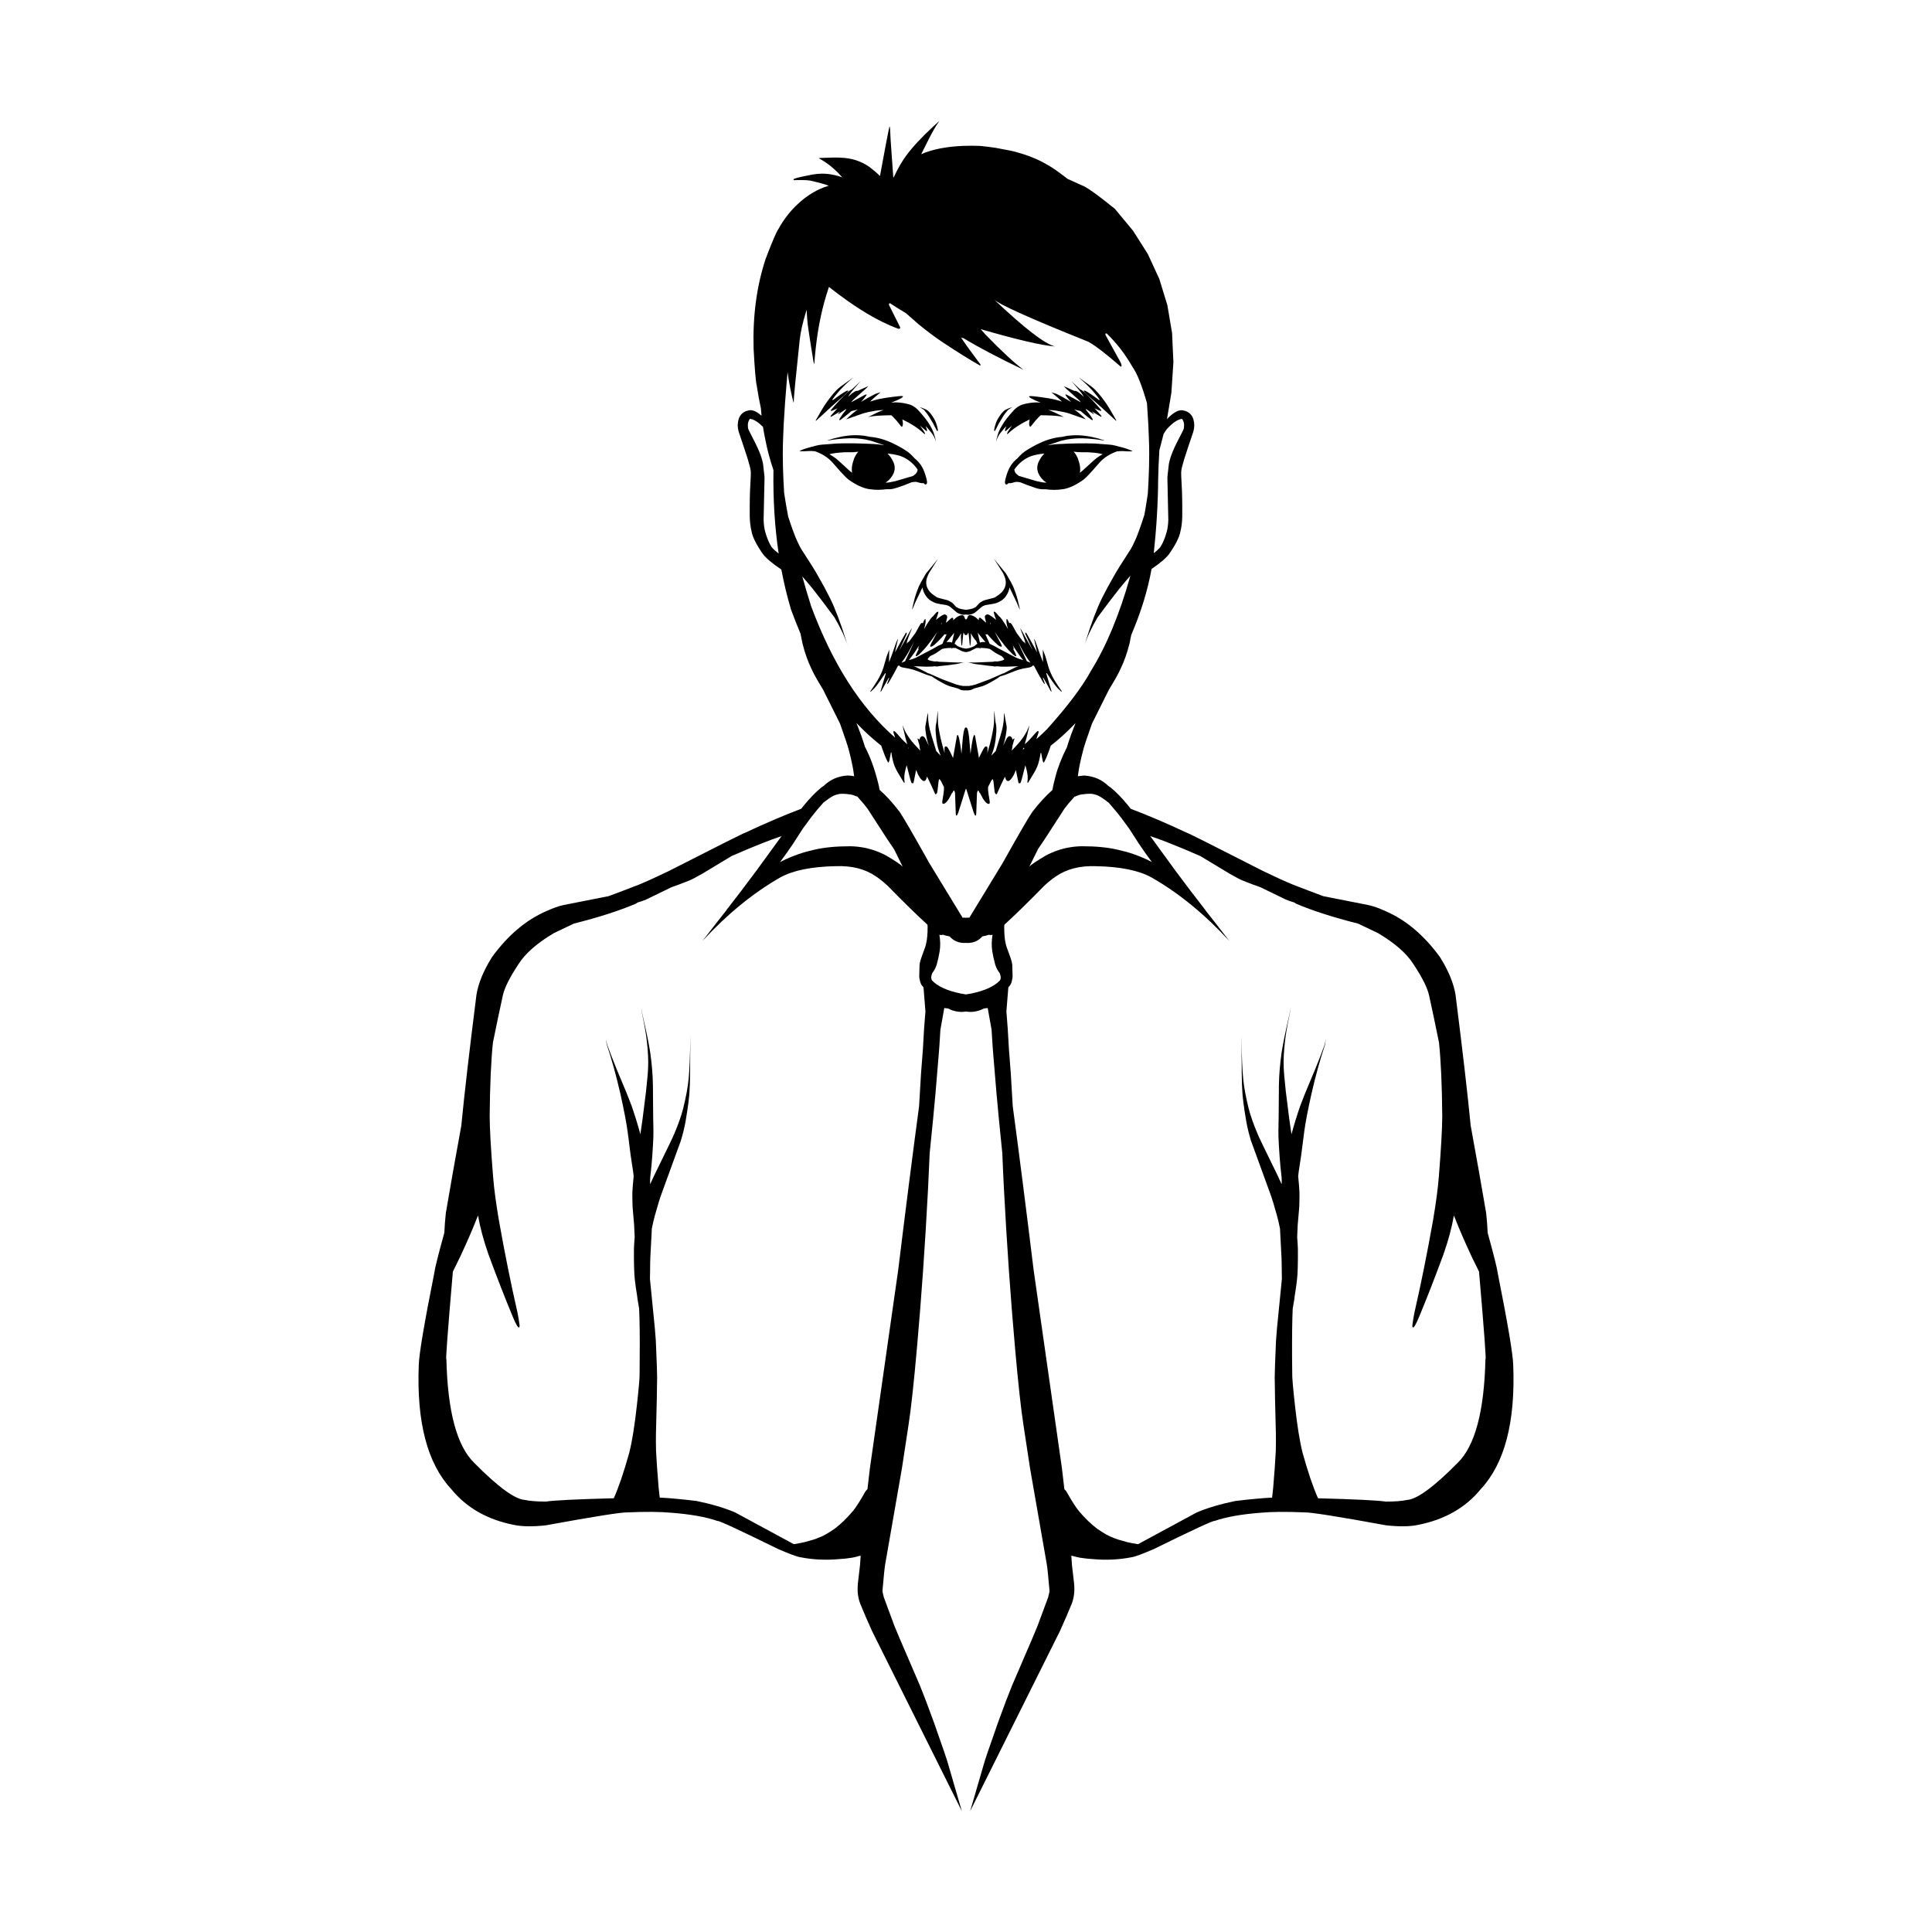 <?xml version="1.0" encoding="UTF-8"?>
<!-- Uploaded to: SVG Repo, www.svgrepo.com, Generator: SVG Repo Mixer Tools -->
<svg fill="#000000" width="800px" height="800px" version="1.1" viewBox="144 144 512 512" xmlns="http://www.w3.org/2000/svg">
 <g>
  <path d="m280.29 548.13c2.094 0.438 4.871 0.473 8.332 0.102 12.867-2.352 20.098-3.492 21.691-3.434 4.742-0.215 8.621-0.18 11.641 0.098 5.137 0.402 9.195 1.129 12.18 2.18 0.227-0.199 5.598 2.281 16.105 7.449 3.043 1.312 5 2.035 5.879 2.16 3.375 0.664 6.887 0.82 10.531 0.469 0.77-0.027 1.801-0.137 3.113-0.34 0.648-0.117 1.246-0.262 1.801-0.43 0.176-0.039 0.352-0.074 0.527-0.113-0.059 0.789-0.117 1.629-0.176 2.519l-0.562 4.816c-0.059 0.66-0.082 1.32-0.07 1.973 0.055 1.215 0.277 2.34 0.668 3.371 0.789 1.957 1.848 4.406 3.176 7.348l23.766 47.66-3.641-12.508c-0.137-0.633-1.375-4.258-3.707-10.875-1.602-4.41-2.856-7.711-3.758-9.902-4.703-10.855-7.062-16.406-7.07-16.66l-2.481-6.684c-0.293-1.074-0.41-1.711-0.355-1.91 0.324-3.769 0.559-6.055 0.703-6.852l4.43-25.391 1.773-11.645c0.645-4.148 1.383-10.914 2.215-20.297 1.191-13.344 2.168-27.387 2.938-42.121 0.164-3.121 0.309-6.297 0.438-9.516 0.25-2.398 0.562-5.519 0.938-9.367 0.375-3.738 0.855-9.25 1.438-16.535l0.191-2.461c0.102-1.645 0.188-3.082 0.27-4.328l1.031-5.766c0.273 0.027 0.621 0.07 1.043 0.125 0.215 0.117 0.434 0.227 0.648 0.32l0.539 0.207c0.848 0.254 1.621 0.379 2.324 0.375 0.297 0.008 0.699-0.027 1.199-0.094 0.496 0.066 0.898 0.098 1.199 0.094 0.699 0.004 1.473-0.121 2.324-0.375l0.539-0.207c0.215-0.094 0.434-0.203 0.648-0.32 0.422-0.055 0.766-0.098 1.043-0.125l1.031 5.766c0.078 1.246 0.168 2.684 0.27 4.328l0.191 2.461c0.586 7.285 1.066 12.797 1.438 16.535 0.375 3.848 0.688 6.969 0.938 9.367 0.129 3.219 0.273 6.394 0.438 9.516 0.77 14.738 1.75 28.777 2.938 42.121 0.832 9.383 1.57 16.148 2.215 20.297l1.773 11.645 4.43 25.391c0.145 0.797 0.379 3.082 0.703 6.852 0.055 0.203-0.062 0.84-0.355 1.91l-2.481 6.684c-0.012 0.25-2.367 5.805-7.07 16.66-0.906 2.191-2.16 5.492-3.758 9.902-2.332 6.621-3.57 10.246-3.707 10.875l-3.641 12.508 23.766-47.66c1.332-2.941 2.391-5.391 3.176-7.348 0.391-1.031 0.613-2.156 0.668-3.371 0.016-0.652-0.008-1.312-0.07-1.973l-0.562-4.816c-0.062-0.891-0.121-1.727-0.176-2.519 0.176 0.039 0.352 0.074 0.527 0.113 0.551 0.168 1.148 0.312 1.801 0.43 1.312 0.199 2.344 0.312 3.113 0.34 3.648 0.352 7.156 0.195 10.531-0.469 0.879-0.125 2.84-0.848 5.879-2.16 10.512-5.168 15.879-7.648 16.105-7.449 2.981-1.051 7.039-1.777 12.18-2.18 3.019-0.277 6.898-0.309 11.641-0.098 1.594-0.062 8.824 1.082 21.691 3.434 3.461 0.371 6.238 0.336 8.332-0.102 7.098-1.383 12.668-4.543 16.699-9.484 6.34-6.793 9.211-17.762 8.617-32.906-0.086-2.941-1.465-11.113-4.141-24.512-0.133-1.137-1.008-4.641-2.633-10.516-0.09-2.008-0.23-3.793-0.418-5.348-1.129-6.66-2.492-14.348-4.082-23.047-0.824-8.477-2.16-20.023-4.012-34.648-0.488-3.07-1.863-6.414-4.133-10.035-4.254-5.832-9.102-9.91-14.547-12.23-1.652-0.754-3.133-1.273-4.441-1.555l-11.902-2.344c-2.543-0.941-5.266-1.977-8.176-3.113-1.898-0.777-4.484-1.957-7.762-3.539-13.219-6.742-19.965-10.125-20.238-10.152-5.512-2.582-10.469-4.703-14.875-6.359l-0.652-0.824c-1.684-2.051-3.238-3.656-4.676-4.809-0.223-0.16-0.43-0.305-0.629-0.445-1.719-1.668-3.856-2.582-6.406-2.738l-1.434 0.152c-0.078 0.012-0.152 0.031-0.23 0.043 0.188-1.422 0.371-2.512 0.547-3.266 0.258-1.242 0.586-2.621 0.988-4.133 0.141-0.574 0.879-2.762 2.215-6.551l4.5-9.023c1.602-2.606 2.633-4.457 3.098-5.555 0.934-1.918 1.711-4.117 2.336-6.598 0.188-0.887 0.344-1.668 0.477-2.344 2.559-5.961 4.352-11.785 5.379-17.469 2.281-1.555 3.844-2.879 4.66-3.973 1.727-2.465 2.723-4.465 2.996-6 0.273-1.086 0.434-2.356 0.477-3.816 0.012-2.086 0-3.887-0.031-5.402 0.02-0.316-0.062-2.094-0.238-5.328-0.027-0.836-0.02-1.359 0.023-1.57 0.098-0.664 0.355-1.684 0.781-3.055 0.32-1.055 1.121-3.461 2.394-7.215 0.145-0.473 0.234-1.031 0.266-1.684-0.066-2.383-1.125-3.723-3.18-4.016l-0.109-0.004c-1.066-0.066-2.387 0.715-3.953 2.344l1.168-6.969 0.535-8.129-0.355-7.738-1.246-7.352-2.137-6.965-3.031-6.574-3.922-6.188-4.812-5.801c-4.719-3.824-7.688-5.922-8.906-6.297-1.344-0.629-2.562-1.184-3.664-1.668-0.996-0.777-2.055-1.566-3.176-2.367-1.816-1.23-3.621-2.234-5.422-3.012l-1.496-0.598c-1.027-0.383-2.121-0.73-3.273-1.043-0.5-0.199-2.371-0.59-5.621-1.176-1.344-0.211-2.75-0.383-4.223-0.523l-2.297-0.043-2.055 0.039c-4.492 0.168-8.223 0.906-11.203 2.203 0.703-1.43 1.34-2.691 1.902-3.781 1.027-2.066 2.004-3.75 2.934-5.051l-1.625 1.473c-3.133 2.894-5.539 5.492-7.223 7.797-1.09 1.469-2.16 3.336-3.219 5.594-0.055 0.066-0.105 0.129-0.156 0.188-0.102-1.289-0.34-4.582-0.707-9.898-0.07-1.133-0.117-2.098-0.145-2.891-0.039-0.488-0.082-0.75-0.125-0.789l-0.02 0.008c-0.023-0.008-0.102 0.312-0.238 0.961-0.121 0.574-0.383 1.926-0.793 4.051-0.789 4.184-1.289 6.883-1.504 8.113-0.824-0.812-1.773-1.625-2.856-2.441-0.559-0.383-1.137-0.719-1.73-1.008l-0.902-0.402c-0.609-0.246-1.238-0.445-1.883-0.602-0.645-0.156-1.305-0.262-1.984-0.328-1.082-0.082-1.918-0.117-2.508-0.109h-0.297c-0.668 0.004-1.836 0.035-3.5 0.102-0.383 0.016-0.562 0.051-0.539 0.105 2.273 1.211 4.344 2.902 6.211 5.066l0.008 0.008c-0.125-0.051-0.246-0.109-0.375-0.156-0.949-0.309-1.684-0.504-2.207-0.578-0.949-0.184-1.844-0.277-2.684-0.273l-0.277 0.004c-0.742 0.016-1.523 0.09-2.344 0.223-1.82 0.355-2.801 0.555-2.941 0.598-1.027 0.23-1.68 0.414-1.961 0.547l-0.141 0.094c-0.016 0.121-0.012 0.184 0.02 0.191 0.07 0.043 0.141 0.066 0.223 0.066 1.258-0.043 2.227-0.043 2.914-0.004 0.496 0.023 0.914 0.062 1.258 0.121 2.258 0.508 3.894 0.961 4.918 1.355-2.996 0.895-5.75 2.523-8.254 4.906-1.984 1.836-3.684 4.031-5.094 6.59-0.555 0.797-1.676 3.418-3.367 7.867-2.379 7.152-3.445 15.082-3.203 23.789 0.289 5.512 0.578 8.848 0.867 10.02 0.289 1.938 0.648 3.898 1.078 5.879 0.035 0.609 0.086 1.242 0.152 1.895-1.168-1.02-2.176-1.508-3.023-1.453l-0.109 0.004c-2.051 0.293-3.113 1.633-3.18 4.016 0.035 0.648 0.121 1.211 0.266 1.684 1.273 3.758 2.07 6.164 2.394 7.215 0.422 1.371 0.684 2.391 0.781 3.055 0.039 0.211 0.047 0.734 0.023 1.57-0.176 3.234-0.254 5.012-0.238 5.328-0.035 1.516-0.047 3.316-0.031 5.402 0.047 1.457 0.207 2.731 0.477 3.816 0.27 1.535 1.27 3.535 2.996 6 0.852 1.129 2.484 2.508 4.906 4.137 0.688 3.66 1.543 7.203 2.566 10.629 0.82 2.219 1.656 4.324 2.5 6.328 0.145 0.75 0.328 1.648 0.547 2.688 0.625 2.477 1.402 4.676 2.336 6.598 0.461 1.094 1.496 2.949 3.094 5.555l4.5 9.023c1.336 3.793 2.074 5.981 2.215 6.551 0.402 1.512 0.734 2.891 0.988 4.133 0.176 0.754 0.359 1.848 0.547 3.273-0.559-0.113-1.113-0.184-1.664-0.199h-0.113c-2.445 0.152-4.527 1.059-6.254 2.707-0.211 0.148-0.434 0.305-0.668 0.473-1.434 1.152-2.992 2.758-4.676 4.809l-0.652 0.824c-4.402 1.66-9.359 3.777-14.875 6.359-0.273 0.027-7.019 3.41-20.238 10.152-3.277 1.582-5.867 2.762-7.762 3.539-2.91 1.137-5.633 2.172-8.176 3.113l-11.902 2.344c-1.309 0.281-2.789 0.801-4.441 1.555-5.445 2.324-10.297 6.402-14.547 12.23-2.266 3.621-3.644 6.965-4.133 10.035-1.852 14.625-3.188 26.168-4.012 34.648-1.59 8.699-2.953 16.387-4.082 23.047-0.188 1.555-0.324 3.34-0.418 5.348-1.621 5.871-2.5 9.379-2.633 10.516-2.672 13.398-4.055 21.566-4.141 24.512-0.598 15.145 2.277 26.113 8.617 32.906 4.035 4.957 9.602 8.117 16.699 9.5zm170.64-277.27 0.102-3.406c0.09-1.703 0.16-3.074 0.211-4.125l1.117-4.297c0.277-0.473 0.566-0.914 0.867-1.316 1.465-1.594 2.738-2.488 3.82-2.676 0.184-0.168 0.402 0.129 0.66 0.891 0.094 0.398 0.109 0.879 0.051 1.438-0.023 0.195-0.098 0.422-0.227 0.688-1.406 2.68-2.324 4.547-2.746 5.602-0.461 1.09-0.801 2.172-1.016 3.25-0.309 2.606-0.441 3.883-0.395 3.84l0.242 10.98c-0.023 1.141-0.16 2.188-0.402 3.141-0.445 1.645-1.008 3.004-1.688 4.078-0.172 0.242-0.504 0.578-0.984 1.004l-0.777 0.652c0.73-6.793 1.117-13.371 1.164-19.742zm-101.49 19.082c-0.484-0.426-0.812-0.762-0.984-1.004-0.676-1.074-1.238-2.434-1.688-4.078-0.246-0.953-0.379-2-0.402-3.141l0.242-10.98c0.047 0.043-0.086-1.234-0.395-3.84-0.215-1.074-0.551-2.16-1.016-3.25-0.426-1.051-1.34-2.918-2.746-5.602-0.129-0.262-0.203-0.492-0.227-0.688-0.062-0.559-0.043-1.039 0.051-1.438 0.258-0.762 0.477-1.059 0.66-0.891 0.941 0.164 2.031 0.863 3.262 2.094 0.176 1.117 0.391 2.281 0.645 3.5 0.477 2.492 1.191 5.148 2.133 7.961-0.121 7.777 0.34 15.152 1.379 22.117zm59.578 113.86c-1.5 1.59-4.047 2.754-7.637 3.496-0.461 0.086-0.922 0.16-1.387 0.23-0.465-0.066-0.926-0.145-1.387-0.23-3.594-0.738-6.137-1.902-7.637-3.496-0.211-0.402-0.246-0.852-0.102-1.348 0.113-0.375 0.18-0.57 0.195-0.586 0.473-0.586 0.859-1.305 1.16-2.168 0.352-1.305 0.613-2.492 0.789-3.566 0.223-1.426 0.199-2.898-0.062-4.422 0.285 0.105 0.594 0.113 0.93 0.008 0.598 0.188 1.188 0.332 1.773 0.441 0.102 0.105 0.207 0.215 0.316 0.324 0.473 0.461 1.004 0.812 1.602 1.047 0.297 0.117 0.613 0.207 0.941 0.27l0.504 0.07c0.445 0.035 0.73 0.039 0.855 0.008 0.035 0 0.078-0.012 0.121-0.02 0.039 0.008 0.082 0.02 0.121 0.023 0.125 0.031 0.41 0.027 0.855-0.008l0.504-0.07c0.328-0.062 0.645-0.152 0.941-0.27 0.594-0.234 1.129-0.586 1.602-1.047 0.109-0.113 0.215-0.219 0.316-0.324 0.586-0.109 1.176-0.254 1.773-0.441 0.336 0.102 0.645 0.098 0.93-0.008-0.262 1.52-0.285 2.992-0.062 4.422 0.172 1.07 0.438 2.258 0.789 3.566 0.301 0.859 0.688 1.582 1.16 2.168 0.016 0.016 0.082 0.211 0.195 0.586 0.145 0.492 0.109 0.941-0.102 1.344zm0.734-31.148-8.738 14.34c-0.02 0.059-0.031 0.117-0.051 0.176l-0.969 0.043-0.973-0.043c-0.02-0.059-0.031-0.113-0.051-0.176l-8.738-14.34c-4.195-7.508-6.805-12.012-7.828-13.512-1.926-2.5-3.688-4.43-5.293-5.801-0.141-0.773-0.301-1.516-0.488-2.219-0.93-3.625-2.07-6.703-3.426-9.254-0.074-0.25-0.145-0.508-0.219-0.754-0.457-1.426-0.988-2.894-1.582-4.406-0.105-0.289-0.254-0.664-0.441-1.113 2.031 2.148 4.168 4.117 6.414 5.883 0.059 0.039 0.109 0.078 0.168 0.117 0.125 0.379 0.246 0.742 0.363 1.082 0.441 1.262 0.859 2.273 1.254 3.035l0.219 0.383c0.055 0.027 0.113-0.02 0.172-0.152 0.043-0.086 0.086-0.207 0.137-0.359 0.18-0.977 0.32-1.703 0.426-2.184 0.066 0.047 0.133 0.09 0.199 0.137-0.023 0.051-0.039 0.117-0.043 0.215 0.102 0.641 0.168 1.016 0.195 1.125 0.219 1.004 0.445 1.766 0.68 2.293 0.258 0.594 0.5 1.078 0.727 1.457l1.562 2.602c0.113 0.172 0.191 0.25 0.23 0.23 0.047-0.012 0.07-0.062 0.07-0.148-0.086-0.535-0.105-1.117-0.062-1.742 0.066-0.617 0.172-1.203 0.324-1.766 0.09-0.352 0.184-0.688 0.281-1.012 0.305 1.16 0.621 2.398 0.953 3.715 0.199 0.672 0.324 1 0.383 0.984 0.246 0.164 0.414 0.129 0.5-0.105l0.672-3.34c0.254 0.652 0.418 1.043 0.488 1.164l0.098 0.195 0.379 0.629c0.102 0.152 0.199 0.285 0.301 0.402 0.32 0.359 0.59 0.539 0.805 0.547 0.062 0 0.125-0.012 0.184-0.035 0.141-0.078 0.223-0.141 0.242-0.184 0.09-0.094 0.188-0.277 0.285-0.559 0.027-0.086 0.066-0.223 0.109-0.41 0.641 1.242 1.359 2.789 2.168 4.644 0.176 0.129 0.355-0.016 0.539-0.441 0.047-0.188 0.16-1.137 0.34-2.84 0.062-0.391 0.125-0.613 0.184-0.668 0.094-0.035 0.254 0.145 0.48 0.539l0.773 1.539c0.012 0.367 0 0.734-0.031 1.094-0.035 0.398-0.16 1.215-0.367 2.453-0.035 0.277-0.055 0.449-0.055 0.516 0.004 0.133 0.027 0.227 0.074 0.285 0.09 0.094 0.191 0.133 0.301 0.117 0.137-0.031 0.273-0.098 0.418-0.199 0.145-0.102 0.293-0.242 0.445-0.418l0.23-0.293c0.25-0.305 0.617-0.953 1.102-1.938 0.102-0.02 0.246-0.242 0.426-0.664 0.074-0.031 0.133-0.016 0.176 0.047 0.129 0.199 0.203 0.391 0.219 0.578l0.199 5.531c0.016 0.32 0.082 0.473 0.195 0.465 0.121 0 0.281-0.273 0.477-0.82l1.949-6.164 0.082-0.129 0.098 0.141 1.949 6.164c0.195 0.547 0.355 0.82 0.477 0.82 0.113 0.008 0.18-0.148 0.195-0.465l0.199-5.531c0.016-0.188 0.09-0.379 0.219-0.578 0.043-0.062 0.102-0.078 0.176-0.047 0.184 0.422 0.324 0.645 0.426 0.664 0.484 0.984 0.852 1.633 1.102 1.938l0.23 0.293c0.152 0.176 0.301 0.316 0.445 0.418s0.285 0.168 0.418 0.199c0.109 0.016 0.207-0.023 0.301-0.117 0.047-0.055 0.07-0.148 0.074-0.285 0-0.066-0.02-0.238-0.055-0.516-0.207-1.234-0.332-2.055-0.367-2.453-0.035-0.359-0.043-0.727-0.031-1.094l0.773-1.539c0.227-0.395 0.387-0.57 0.48-0.539 0.059 0.051 0.121 0.273 0.184 0.668 0.18 1.703 0.293 2.652 0.34 2.84 0.184 0.422 0.363 0.57 0.539 0.441 0.805-1.855 1.527-3.402 2.168-4.644 0.043 0.188 0.082 0.324 0.109 0.41 0.098 0.281 0.191 0.469 0.285 0.559 0.02 0.043 0.102 0.105 0.242 0.184 0.059 0.023 0.121 0.035 0.184 0.035 0.215-0.008 0.484-0.191 0.805-0.547 0.098-0.117 0.199-0.25 0.301-0.402l0.379-0.629 0.098-0.195c0.07-0.121 0.234-0.512 0.488-1.164l0.672 3.34c0.086 0.234 0.25 0.266 0.5 0.105 0.059 0.016 0.184-0.316 0.383-0.984 0.328-1.32 0.648-2.555 0.953-3.715 0.098 0.324 0.191 0.656 0.281 1.012 0.152 0.562 0.258 1.148 0.324 1.766 0.043 0.625 0.023 1.207-0.062 1.742 0 0.086 0.023 0.137 0.07 0.148 0.039 0.016 0.117-0.062 0.23-0.23l1.562-2.602c0.227-0.379 0.469-0.863 0.727-1.457 0.234-0.527 0.461-1.293 0.68-2.293 0.027-0.109 0.094-0.484 0.195-1.125-0.004-0.051-0.008-0.09-0.016-0.125 0.062-0.043 0.129-0.086 0.191-0.133 0.102 0.48 0.238 1.168 0.406 2.086 0.051 0.156 0.094 0.273 0.137 0.359 0.062 0.129 0.121 0.18 0.172 0.152l0.219-0.383c0.395-0.762 0.812-1.773 1.254-3.035 0.117-0.336 0.238-0.699 0.359-1.07 1.016-0.797 2.035-1.648 3.055-2.559 1.211-1.086 2.383-2.234 3.519-3.434-0.184 0.441-0.328 0.809-0.434 1.094-0.598 1.512-1.125 2.981-1.582 4.406-0.082 0.277-0.164 0.566-0.246 0.848-1.43 2.84-2.445 5.43-3.039 7.762-0.34 1.219-0.621 2.434-0.844 3.644-1.707 1.488-3.473 3.406-5.301 5.773-1.035 1.492-3.644 5.996-7.84 13.504zm-25.113-30.41 0.09-0.109c0.027 0.082 0.059 0.164 0.086 0.242-0.059-0.047-0.117-0.09-0.176-0.133zm30.422 0.422c0.062-0.168 0.129-0.344 0.195-0.535l0.211 0.258c-0.137 0.098-0.27 0.184-0.406 0.277zm36.578 23.898c1.207 0.453 2.609 1.004 4.199 1.656 1.094 0.422 3.188 1.305 6.277 2.652 2.43 1.457 5.012 3.016 7.766 4.684 1.684 0.965 2.863 1.578 3.535 1.836 1.652 0.66 3.199 1.242 4.652 1.75l6.621 3.223c0.676 0.281 1.465 0.559 2.363 0.828 0.129 0.094 0.266 0.191 0.391 0.285 4.438 1.879 9.91 3.641 16.422 5.277l5.301 2.516c4.477 2.664 7.594 5.387 9.359 8.172 2.391 3.598 3.793 6.402 4.207 8.41 0.809 3.656 1.684 7.812 2.621 12.465 0.504 4.894 0.793 11.367 0.855 19.426 0 3.188-0.301 8.57-0.91 16.152-0.23 3.008-0.738 6.832-1.527 11.48-1.543 8.719-3.191 16.902-4.949 24.551-0.234 1.238-0.41 2.309-0.527 3.207-0.039 0.266-0.012 0.473 0.086 0.621 0.25 0.281 0.828-0.672 1.73-2.859 1.984-4.75 4.121-10.23 6.41-16.445 1.297-3.68 2.219-7.117 2.773-10.324 0.148 0.383 0.301 0.758 0.461 1.121 0.969 2.484 2.352 5.664 4.148 9.547l2.055 4.199c1.395 16.199 1.961 23.91 1.699 23.125-0.312 13.898-2.769 23.09-7.375 27.566-6.285 6.367-10.762 9.641-13.43 9.824-1.352 0.289-3.211 0.434-5.582 0.43-2.195-0.328-8.188-0.621-17.977-0.879-1.289-2.871-2.652-6.871-4.082-12.008-0.762-2.977-1.449-7.231-2.051-12.766-0.512-4.644-0.746-7.398-0.703-8.262-0.078-5.668-0.066-10.555 0.031-14.66 0.004-0.418 0.035-1.281 0.094-2.59l0.41-2.375c0.031-0.18 0.07-0.496 0.117-0.941 0.309-1.883 0.512-3.336 0.613-4.356 0.184-1.5 0.262-4.219 0.234-8.156-0.039-1.035-0.102-2.047-0.195-3.035 0.059-1.172 0.105-2.246 0.141-3.219l0.395-4.609c0.008-0.09 0.023-0.363 0.043-0.824 0.043-2.129 0.051-3.25 0.027-3.359-0.047-1.016-0.16-2.414-0.336-4.188 0.047-0.41 0.098-0.832 0.148-1.266l0.652-4.297c0.496-3.969 0.77-6.106 0.828-6.406 0.289-2.207 0.922-5.5 1.895-9.887 1.082-4.738 2.281-9.066 3.59-12.992 0.094-0.41 0.137-0.809 0.141-1.191l0.004-0.129c-0.078 0.617-0.164 1.07-0.258 1.359l-1.074 2.875c-0.566 1.527-1.938 4.867-4.109 10.012l-1.27 3.262c-0.93 2.688-1.695 5.199-2.324 7.551l-0.59-4.086-0.918-7.328c-0.348-3.254-0.527-5.352-0.547-6.289-0.086-1.867 0.02-4.144 0.32-6.828 0.117-1.012 0.254-1.977 0.41-2.894 0.168-1.055 0.496-2.777 0.988-5.164 0.039-0.203 0.062-0.457 0.078-0.762v-0.051c-0.055 0.5-0.102 0.824-0.141 0.969-0.742 3.293-1.254 5.637-1.539 7.027-0.309 1.555-0.543 2.84-0.691 3.848-0.414 2.941-0.645 5.731-0.695 8.367-0.027 1.859-0.051 4.59-0.066 8.184-0.004 0.504-0.027 1.883-0.07 4.133 0 0.824 0.004 1.348 0.016 1.566 0.062 1.609 0.164 3.367 0.305 5.273 0.102 1.473 0.273 3.273 0.52 5.414 0.02 0.203 0.035 0.523 0.043 0.961 0.008 0.211-0.004 0.512-0.023 0.891-0.312-0.68-0.652-1.414-1.016-2.203-3.504-7.125-5.297-10.859-5.383-11.195-1.004-2.344-1.773-4.523-2.316-6.547-0.801-3.25-1.289-5.898-1.469-7.949-0.234-2.215-0.387-5.762-0.453-10.648l-0.02-1.098c0.039 8.82 0.105 13.637 0.203 14.453 0.047 1.805 0.41 4.68 1.09 8.625 0.281 1.566 0.691 3.242 1.23 5.023l5.109 14.039c0.48 1.301 1.07 3.227 1.773 5.773 0.289 1.035 0.566 2.231 0.828 3.57l0.012 0.496c0.242 4.293 0.367 6.68 0.375 7.16l0.039 1.477 0.027 2.519 0.031 1.594-1.289 12.984c-0.141 1.527-0.23 2.641-0.266 3.332-0.238 5.473-0.355 8.723-0.348 9.742 0.016 2.887 0.121 7.883 0.312 14.988 0.023 1.422 0.016 2.949-0.027 4.59-0.141 2.738-0.367 5.977-0.688 9.707-0.098 1.023-0.191 1.895-0.289 2.617-2.5 0.121-5.75 0.418-9.75 0.898-3.973 0.82-7.371 1.828-10.203 3.023l-15.578 8.426c-0.996-0.152-1.949-0.332-2.848-0.543-1.867-0.488-3.121-0.883-3.766-1.191-1.047-0.348-2.461-1.141-4.231-2.375-1.621-1.23-3.234-2.789-4.832-4.684-0.781-0.93-1.879-2.652-3.301-5.176-0.117-0.184-0.301-0.387-0.539-0.602l-0.652-5.586-7.5-52.531c-1.91-15.668-3.75-30.117-5.527-43.359-0.188-2.953-0.359-5.863-0.52-8.711l-0.496-6.457c-0.215-4.082-0.414-7.106-0.598-9.07-0.027-0.297-0.051-0.586-0.074-0.867l0.516-6.422c0.137-0.145 0.27-0.297 0.395-0.449 0.328-0.406 0.551-1.062 0.676-1.965 0.074 0.094 0.062-1.078-0.027-3.523-0.039-0.426-0.137-0.875-0.289-1.344 0-0.066-0.406-1.211-1.219-3.43-0.086-0.234-0.164-0.539-0.242-0.914-0.262-1.035-0.391-2.547-0.387-4.531 0.02-0.152 0.039-0.301 0.059-0.449 2.762-2.512 6.281-5.949 10.559-10.324 1.059-0.98 2.082-1.801 3.074-2.461 2.836-1.965 6.379-2.867 10.633-2.715 6.465 0.121 11.398 1.129 14.793 3.027 7.168 4.109 14.016 9.707 20.543 16.793-2.578-3.356-4.684-6.062-6.336-8.133-0.004-0.02-0.008-0.039-0.016-0.062-2.531-3.231-5.199-6.738-8.004-10.527-2.527-3.445-4.727-6.469-6.602-9.07zm-21.055-12.02c1.012-0.145 1.785-0.207 2.32-0.184 0.445-0.012 0.988 0.09 1.633 0.297 0.629 0.164 1.719 0.855 3.262 2.062 0.227 0.25 0.453 0.508 0.688 0.785 1.227 1.414 2.18 2.586 2.863 3.516 0.68 0.926 1.316 1.801 1.918 2.617 0.871 1.375 1.738 2.723 2.598 4.031 1.07 1.59 2.203 3.184 3.394 4.777-0.977-0.504-1.969-0.969-2.984-1.383-1.309-0.535-2.648-0.992-4.023-1.371l-2.086-0.516c-2.602-0.609-5.762-0.914-9.477-0.91-2.231 0.035-4.387 0.406-6.465 1.121-1.039 0.355-2.062 0.801-3.062 1.328-2.473 1.469-3.934 2.453-4.383 2.949l2.344-4.703 1.645-2.434 5.352-8.262c0.508-0.703 1.383-1.746 2.617-3.113 0.773-0.336 1.395-0.543 1.848-0.609zm-71.652-49.965c-0.836-2.644-1.605-5.246-2.32-7.809 0.609 0.668 1.543 1.773 2.805 3.316 1.492 1.875 3.398 4.383 5.719 7.519 1.711 2.934 2.883 5.453 3.516 7.559l-0.52-1.707c-1.391-4.449-2.785-8.109-4.188-10.984-0.922-1.844-1.934-3.723-3.039-5.637-0.777-1.418-2.305-3.867-4.582-7.352-0.324-0.547-0.676-1.25-1.066-2.117-0.559-1.148-1.355-3.316-2.391-6.492-0.402-2.121-0.758-4.207-1.062-6.262-0.145-2.332-0.25-4.613-0.309-6.84-0.02-0.418-0.035-1.574-0.047-3.457 0-0.742 0.008-1.465 0.023-2.172 0.008-0.758 0.086-2.754 0.23-5.992 0.168-2.918 0.289-4.801 0.363-5.652l0.367-4.606 0.281-3.293c0.398 2.894 0.922 5.59 1.574 8.082 0.039-0.035 0.066-0.113 0.078-0.234-0.055-0.676 0.469-6.144 1.566-16.41 0.238-2.121 0.789-4.57 1.66-7.359 0.059-0.195 0.121-0.391 0.184-0.59 0.07 1.91 0.215 3.57 0.434 4.981 0.234 1.703 0.684 4.602 1.355 8.695 0.094 0.508 0.168 0.73 0.227 0.664 0.117-1.516 0.254-2.984 0.41-4.406l0.266-2.121c0.191-1.398 0.41-2.762 0.66-4.094 0.5-2.664 1.117-5.195 1.852-7.594 0.23-0.746 0.461-1.473 0.699-2.184 6.891 5.461 13.027 9.16 18.402 11.098 0.398 0.043 0.555-0.098 0.465-0.418l-2.848-5.684c-0.172-0.332-0.133-0.566 0.113-0.703 1.434 0.949 2.859 1.84 4.277 2.668l3.312 2.91c2.184 1.793 4.32 3.394 6.414 4.805 4.18 2.762 7.488 4.816 9.93 6.176 0.133-0.074 0.141-0.199 0.031-0.383-2.086-2.75-3.777-5.094-5.082-7.039 0.246 0.07 0.488 0.141 0.734 0.207 3.707 2.273 8.98 5.051 15.828 8.332-2.406-1.77-5.797-4.906-10.168-9.418-0.383-0.434-0.777-0.887-1.184-1.355 9.574 2.781 16.156 4.316 19.738 4.594-2.723-0.641-8.148-4.816-16.281-12.527 1.277 1.332 9.609 5.082 24.992 11.242 1.789 0.949 4.684 3.164 8.676 6.644 0.27-0.105 0.258-0.469-0.027-1.09l-3.981-7.231c-0.168-0.379-0.078-0.547 0.262-0.5 2.668 2.602 4.922 5.516 6.754 8.742 1.289 1.793 2.598 5.047 3.926 9.75 0.074 0.965 0.188 2.734 0.336 5.305 0.145 3.238 0.223 5.234 0.23 5.992 0.016 0.707 0.023 1.43 0.023 2.172-0.012 1.887-0.027 3.039-0.047 3.457-0.059 2.289-0.168 4.637-0.316 7.039-0.266 1.855-0.574 3.734-0.918 5.641-1.102 3.41-1.941 5.719-2.527 6.914-0.387 0.863-0.742 1.57-1.066 2.117-2.277 3.484-3.805 5.938-4.582 7.352-1.105 1.914-2.121 3.793-3.039 5.637-1.402 2.875-2.797 6.535-4.188 10.984l-0.52 1.707c0.633-2.106 1.805-4.625 3.516-7.559 2.32-3.137 4.227-5.644 5.719-7.519 1.391-1.707 2.383-2.871 2.981-3.512-2.859 10.195-6.332 18.578-10.418 25.148-2.285 4.223-6.184 9.398-11.695 15.527-0.934 0.945-1.867 1.816-2.805 2.633 0.148-0.438 0.336-1 0.559-1.695 0.031-0.164 0.039-0.27 0.023-0.309-0.023-0.102-0.07-0.156-0.141-0.164h-0.012c-0.121 0.012-0.273 0.125-0.461 0.336l-0.305 0.324c-0.613 0.707-1.066 1.223-1.363 1.543-0.129 0.145-0.32 0.34-0.574 0.586-0.141 0.141-0.41 0.383-0.805 0.723 0.324-1.074 0.668-2.406 1.023-4.008l0.223-1.023c-0.449 1.109-0.816 1.883-1.109 2.324-0.32 0.551-0.758 1.18-1.305 1.887-0.223 0.297-0.996 1.148-2.305 2.543 0.027-0.113 0.062-0.23 0.086-0.344 0.078-0.375 0.125-0.738 0.156-1.094 0.184-0.613 0.34-1.156 0.469-1.617 0.035-0.121 0.031-0.188-0.008-0.203l-0.016-0.004c-0.086 0.02-0.238 0.137-0.457 0.344-0.016-0.086-0.035-0.164-0.059-0.242-0.047-0.152-0.109-0.281-0.188-0.387-0.078-0.105-0.168-0.191-0.277-0.25l-0.172-0.074-0.121 0.02c-0.297 0.047-0.559 0.281-0.781 0.711-0.125 0.211-0.418 0.816-0.887 1.805 0.246-0.676 0.449-1.418 0.609-2.219 0.102-0.48 0.199-1.113 0.297-1.898 0.039-0.391 0.047-0.73 0.023-1.016l-0.652-3.582-0.012 0.051c-0.023 0.133-0.043 0.273-0.055 0.422-0.016 0.84-0.039 1.406-0.074 1.699-0.047 0.555-0.168 1.266-0.359 2.137-0.148 0.676-0.73 2.613-1.738 5.809-0.352 0.398-0.746 0.812-1.184 1.246 0.258-0.598 0.492-1.266 0.703-2.008 0.07-0.25 0.137-0.512 0.195-0.785 0.035-0.121 0.113-0.559 0.23-1.305 0.184-1.5 0.258-2.625 0.219-3.379-0.012-0.215-0.031-0.418-0.055-0.613l-0.047-0.285c-0.035-0.184-0.074-0.359-0.125-0.523l-0.328-2.984-0.012 0.074c-0.027 0.262-0.035 1.078-0.031 2.441-0.008 0.297-0.027 0.605-0.051 0.922-0.016 0.387-0.156 1.273-0.426 2.656-0.199 0.996-0.43 1.973-0.691 2.93-0.25 0.902-0.457 1.625-0.621 2.18 0.004-0.031 0.004-0.059 0.008-0.09l0.031-0.641 0.008-0.512c0-0.09-0.008-0.168-0.023-0.234-0.051-0.148-0.09-0.223-0.117-0.227-0.039-0.035-0.082-0.055-0.133-0.066l-0.082-0.008c-0.094 0.004-0.18 0.02-0.258 0.051-0.086 0.066-0.188 0.188-0.309 0.367l-0.195 0.309c-0.047 0.047-0.293 0.523-0.738 1.43-0.129 0.273-0.27 0.582-0.414 0.906l-0.988-5.617c-0.035-0.246-0.094-0.414-0.18-0.5l-0.027-0.008c-0.129 0.027-0.266 0.312-0.406 0.855-0.23 1.203-0.391 2.176-0.484 2.914-0.055 0.441-0.102 0.859-0.148 1.266-0.129-1.59-0.254-3.066-0.379-4.426-0.102-0.777-0.164-1.203-0.191-1.281-0.047-0.238-0.094-0.441-0.145-0.617-0.051-0.176-0.102-0.316-0.156-0.426l-0.082-0.141c-0.066-0.086-0.113-0.125-0.141-0.117l-0.07 0.035c-0.02 0.016-0.031 0.039-0.043 0.059-0.012-0.02-0.023-0.043-0.035-0.055l-0.07-0.035c-0.023-0.008-0.07 0.027-0.141 0.117l-0.082 0.141c-0.055 0.109-0.105 0.254-0.156 0.426-0.051 0.172-0.098 0.379-0.145 0.617-0.023 0.078-0.09 0.508-0.191 1.281-0.125 1.359-0.25 2.836-0.379 4.426-0.047-0.406-0.094-0.824-0.148-1.266-0.09-0.738-0.254-1.711-0.484-2.914-0.141-0.547-0.277-0.832-0.406-0.855l-0.027 0.008c-0.082 0.086-0.145 0.254-0.18 0.5l-0.988 5.617c-0.145-0.324-0.285-0.633-0.414-0.906-0.445-0.906-0.691-1.379-0.738-1.43l-0.195-0.309c-0.121-0.18-0.223-0.301-0.309-0.367-0.078-0.031-0.164-0.047-0.258-0.051l-0.082 0.008c-0.051 0.012-0.098 0.035-0.133 0.066-0.027 0.004-0.066 0.078-0.117 0.227-0.016 0.066-0.023 0.145-0.023 0.234l0.008 0.512 0.031 0.641c0.004 0.031 0.004 0.059 0.008 0.09-0.164-0.555-0.371-1.277-0.621-2.18-0.262-0.957-0.492-1.934-0.691-2.93-0.27-1.387-0.41-2.273-0.426-2.656-0.023-0.316-0.043-0.625-0.051-0.922 0.004-1.367-0.008-2.18-0.031-2.441l-0.012-0.074-0.328 2.984c-0.051 0.164-0.09 0.34-0.125 0.523l-0.047 0.285c-0.027 0.195-0.043 0.398-0.055 0.613-0.039 0.75 0.035 1.875 0.219 3.379 0.117 0.746 0.195 1.18 0.23 1.305 0.059 0.273 0.125 0.535 0.195 0.785 0.211 0.746 0.445 1.41 0.703 2.008-0.438-0.43-0.828-0.844-1.184-1.246-1.012-3.195-1.59-5.137-1.738-5.809-0.191-0.867-0.312-1.578-0.359-2.137-0.035-0.293-0.059-0.859-0.074-1.699-0.012-0.148-0.027-0.285-0.055-0.422l-0.012-0.051-0.652 3.582c-0.023 0.285-0.016 0.625 0.023 1.016 0.094 0.781 0.195 1.414 0.297 1.898 0.16 0.801 0.367 1.543 0.609 2.219-0.469-0.992-0.762-1.594-0.887-1.805-0.223-0.43-0.48-0.664-0.781-0.711l-0.121-0.02-0.172 0.074c-0.105 0.062-0.199 0.145-0.277 0.25-0.078 0.105-0.141 0.234-0.188 0.387-0.023 0.074-0.043 0.156-0.059 0.242-0.219-0.207-0.371-0.324-0.457-0.344l-0.016 0.004c-0.039 0.012-0.039 0.082-0.008 0.203 0.125 0.461 0.281 1 0.469 1.617 0.031 0.355 0.078 0.719 0.156 1.094 0.023 0.113 0.059 0.227 0.086 0.344-1.312-1.395-2.082-2.246-2.305-2.543-0.547-0.707-0.984-1.336-1.305-1.887-0.293-0.438-0.66-1.215-1.109-2.324l0.223 1.023c0.359 1.602 0.699 2.934 1.023 4.008-0.395-0.34-0.668-0.582-0.805-0.723-0.254-0.246-0.445-0.441-0.574-0.586-0.293-0.32-0.75-0.836-1.363-1.543l-0.305-0.324c-0.188-0.215-0.344-0.324-0.461-0.336h-0.012c-0.07 0.012-0.117 0.066-0.141 0.164-0.016 0.039-0.008 0.141 0.023 0.309 0.16 0.5 0.301 0.93 0.426 1.297-9.207-8.027-16.637-19.664-22.285-34.914zm-2.203 59.051 2.32-3.144c0.914-1.191 1.969-2.449 3.148-3.769 1.539-1.203 2.625-1.891 3.254-2.059 0.645-0.207 1.188-0.305 1.633-0.297 0.535-0.023 1.309 0.039 2.32 0.184 0.453 0.066 1.07 0.27 1.852 0.609 1.234 1.371 2.109 2.414 2.617 3.113l5.352 8.262 1.742 2.578c0.656 1.312 1.402 2.824 2.246 4.559-0.449-0.5-1.91-1.48-4.383-2.949-1-0.527-2.023-0.969-3.062-1.328-2.078-0.715-4.234-1.09-6.465-1.121-3.715-0.004-6.875 0.301-9.477 0.91l-2.086 0.516c-1.375 0.383-2.715 0.84-4.023 1.371-1.016 0.414-2.012 0.875-2.984 1.383 1.191-1.594 2.324-3.184 3.394-4.777 0.859-1.312 1.73-2.66 2.602-4.039zm-92.711 117.36 2.055-4.199c1.797-3.883 3.184-7.062 4.148-9.547 0.16-0.363 0.312-0.738 0.461-1.121 0.555 3.203 1.48 6.644 2.773 10.324 2.293 6.215 4.43 11.695 6.41 16.445 0.906 2.188 1.484 3.141 1.734 2.859 0.098-0.145 0.125-0.352 0.086-0.621-0.117-0.898-0.293-1.969-0.527-3.207-1.754-7.648-3.402-15.832-4.949-24.551-0.785-4.644-1.297-8.473-1.527-11.48-0.609-7.582-0.914-12.965-0.91-16.152 0.066-8.059 0.352-14.531 0.855-19.426 0.941-4.652 1.812-8.809 2.621-12.465 0.414-2.008 1.816-4.812 4.207-8.41 1.762-2.785 4.883-5.508 9.359-8.172l5.301-2.516c6.512-1.637 11.984-3.398 16.422-5.277 0.129-0.094 0.262-0.188 0.391-0.285 0.898-0.27 1.688-0.547 2.363-0.828l6.621-3.223c1.453-0.508 3-1.09 4.652-1.75 0.672-0.258 1.852-0.871 3.535-1.836 2.754-1.668 5.336-3.227 7.766-4.684 3.094-1.348 5.188-2.231 6.277-2.652 1.59-0.648 2.988-1.203 4.199-1.656l2.785-0.992c-1.875 2.602-4.074 5.625-6.602 9.07-2.805 3.789-5.473 7.297-8.004 10.527-0.008 0.023-0.012 0.043-0.016 0.062-1.652 2.07-3.758 4.777-6.336 8.133 6.527-7.082 13.375-12.68 20.543-16.793 3.394-1.898 8.324-2.906 14.793-3.027 4.254-0.156 7.801 0.75 10.633 2.715 0.992 0.66 2.016 1.48 3.074 2.461 4.281 4.375 7.797 7.812 10.559 10.324 0.02 0.148 0.039 0.297 0.059 0.449 0.004 1.984-0.129 3.496-0.387 4.531-0.074 0.375-0.156 0.68-0.242 0.914-0.812 2.219-1.219 3.363-1.219 3.43-0.152 0.473-0.246 0.922-0.289 1.344-0.094 2.445-0.102 3.621-0.027 3.523 0.125 0.902 0.352 1.559 0.676 1.965 0.125 0.156 0.258 0.305 0.395 0.449l0.516 6.422c-0.023 0.281-0.051 0.57-0.074 0.867-0.188 1.965-0.387 4.984-0.598 9.07l-0.496 6.457c-0.16 2.848-0.336 5.754-0.52 8.711-1.773 13.242-3.617 27.691-5.527 43.359l-7.5 52.531-0.652 5.586c-0.238 0.215-0.422 0.418-0.539 0.602-1.422 2.523-2.519 4.246-3.301 5.176-1.598 1.891-3.207 3.453-4.832 4.684-1.773 1.234-3.184 2.027-4.231 2.375-0.645 0.309-1.898 0.707-3.766 1.191-0.898 0.215-1.852 0.395-2.848 0.543l-15.578-8.426c-2.828-1.195-6.231-2.203-10.203-3.023-4.004-0.48-7.25-0.777-9.75-0.898-0.098-0.723-0.191-1.594-0.289-2.617-0.32-3.734-0.547-6.969-0.688-9.707-0.043-1.641-0.051-3.168-0.027-4.59 0.191-7.106 0.297-12.102 0.312-14.988 0.004-1.02-0.109-4.266-0.348-9.742-0.035-0.691-0.125-1.801-0.266-3.332l-1.289-12.984 0.031-1.594 0.027-2.519 0.039-1.477c0.008-0.48 0.133-2.867 0.375-7.16l0.012-0.496c0.266-1.34 0.539-2.535 0.828-3.57 0.703-2.547 1.293-4.473 1.773-5.773l5.109-14.039c0.539-1.781 0.949-3.453 1.23-5.023 0.68-3.945 1.043-6.816 1.09-8.625 0.098-0.816 0.164-5.633 0.203-14.453l-0.02 1.098c-0.07 4.883-0.223 8.434-0.453 10.648-0.18 2.047-0.668 4.699-1.469 7.949-0.539 2.023-1.312 4.207-2.316 6.547-0.086 0.336-1.883 4.07-5.383 11.195-0.367 0.789-0.707 1.523-1.016 2.203-0.02-0.379-0.031-0.68-0.023-0.891 0.008-0.438 0.023-0.758 0.043-0.961 0.246-2.137 0.418-3.941 0.52-5.414 0.141-1.91 0.242-3.668 0.305-5.273 0.012-0.223 0.016-0.742 0.016-1.566-0.043-2.25-0.066-3.625-0.07-4.133-0.016-3.594-0.035-6.32-0.066-8.184-0.051-2.641-0.281-5.43-0.695-8.367-0.152-1.012-0.383-2.293-0.691-3.848-0.281-1.395-0.797-3.734-1.539-7.027-0.035-0.145-0.082-0.469-0.141-0.969v0.051c0.016 0.305 0.039 0.559 0.078 0.762 0.492 2.387 0.82 4.109 0.988 5.164 0.156 0.918 0.293 1.883 0.41 2.894 0.301 2.684 0.406 4.961 0.32 6.828-0.016 0.938-0.199 3.035-0.547 6.289l-0.918 7.328-0.59 4.086c-0.625-2.352-1.395-4.859-2.324-7.551l-1.27-3.262c-2.172-5.148-3.543-8.484-4.109-10.012l-1.074-2.875c-0.094-0.289-0.18-0.742-0.258-1.359l0.004 0.129c0 0.383 0.047 0.781 0.141 1.191 1.312 3.922 2.508 8.254 3.59 12.992 0.973 4.383 1.605 7.68 1.895 9.887 0.059 0.301 0.336 2.438 0.828 6.406l0.652 4.297c0.051 0.434 0.102 0.852 0.148 1.266-0.176 1.773-0.289 3.172-0.336 4.188-0.023 0.109-0.016 1.23 0.027 3.359 0.02 0.461 0.035 0.734 0.043 0.824l0.395 4.609c0.035 0.973 0.082 2.047 0.141 3.219-0.094 0.988-0.156 2-0.195 3.035-0.023 3.938 0.055 6.66 0.234 8.156 0.102 1.02 0.305 2.473 0.613 4.356 0.047 0.445 0.086 0.762 0.117 0.941l0.41 2.375c0.059 1.309 0.09 2.172 0.094 2.59 0.098 4.106 0.105 8.992 0.031 14.66 0.043 0.863-0.191 3.617-0.703 8.262-0.605 5.535-1.289 9.793-2.051 12.766-1.434 5.137-2.793 9.137-4.082 12.008-9.789 0.258-15.785 0.547-17.977 0.879-2.371 0.004-4.231-0.141-5.582-0.43-2.668-0.184-7.144-3.457-13.43-9.824-4.606-4.481-7.062-13.668-7.375-27.566-0.246 0.797 0.32-6.914 1.715-23.117z"/>
  <path d="m438 261.83-3.812-0.289c-2.781-0.102-6.027-0.055-9.742 0.141-0.738 0.02-1.695 0.133-2.863 0.34l3.519-1.176c0.504-0.129 1.023-0.25 1.559-0.367 1.398-0.242 2.789-0.352 4.172-0.324 0.945 0.027 1.984 0.102 3.121 0.215 0.578 0.059 1.395 0.176 2.453 0.348 0.168 0.02 0.285 0.02 0.359 0.004-2.461-0.82-4.727-1.277-6.801-1.367l-0.77-0.016c-0.535-0.008-1.277 0.039-2.219 0.141-0.363 0.047-0.758 0.121-1.188 0.223-0.047 0.004-0.129 0.023-0.25 0.055-0.324 0.027-0.648 0.066-0.973 0.113-0.559 0.082-1.109 0.191-1.656 0.328l-0.816 0.227c-0.543 0.164-1.078 0.355-1.613 0.574-0.375 0.145-1.062 0.465-2.059 0.965-1.656 0.867-2.856 1.625-3.59 2.269-0.5 0.477-0.918 0.902-1.258 1.285l-0.367 0.305-0.605 0.609-0.527 0.652-0.445 0.695c-0.422 0.762-0.785 1.695-1.082 2.805-0.137 0.461-0.215 0.855-0.23 1.18-0.012 0.066 0.004 0.191 0.051 0.375 0.023 0.066 0.059 0.117 0.102 0.156 0.082 0.07 0.168 0.094 0.258 0.094-0.027 0.094-0.055 0.18-0.078 0.273l0.078-0.242c0.004-0.008 0.008-0.02 0.012-0.027 0.121-0.008 0.25-0.074 0.387-0.215 0.039-0.039 0.086-0.105 0.129-0.191 0.008 0.004 0.012 0.012 0.02 0.016 0.07 0.047 0.168 0.07 0.293 0.07 0.105 0 0.262-0.02 0.473-0.062 0.359-0.102 0.652-0.176 0.879-0.234 0.141-0.035 0.25-0.059 0.34-0.078l0.656 0.039c0.156 0.016 0.336 0.047 0.539 0.094 0.508 0.195 1.105 0.438 1.801 0.719 0.395 0.145 1.062 0.379 2 0.699 0.684 0.238 1.309 0.375 1.879 0.406 0.23 0.016 0.57 0.02 1.012 0.012 1.48 0.191 2.879 0.199 4.195 0.016 1.52-0.152 3.215-0.848 5.098-2.09 0.457-0.262 0.91-0.621 1.367-1.074 0.746-0.723 2.016-2.117 3.805-4.184 0.41-0.414 0.852-0.797 1.324-1.145 0.914-0.652 1.938-1.176 3.062-1.574 0.312-0.035 0.613-0.062 0.883-0.07 0.203-0.008 0.438-0.008 0.699 0 0.562 0.031 0.969 0.051 1.219 0.062 0.184 0.008 0.395 0.012 0.633 0.008 0.391 0.008 0.617-0.023 0.676-0.086-0.828-0.41-1.906-0.777-3.234-1.102-0.141-0.031-0.277-0.062-0.406-0.094-0.379-0.121-0.789-0.23-1.238-0.324-0.277-0.078-0.684-0.133-1.227-0.18zm-17.457 10.031c-0.23-0.023-0.848-0.145-1.848-0.359-1.969-0.594-3.527-1.055-4.68-1.379-0.375-0.273-0.629-0.492-0.766-0.648-0.254-0.293-0.398-0.609-0.43-0.949-0.004-0.043 0-0.078 0-0.121 0.32-0.445 0.66-0.867 1.023-1.254 1.215-1.246 2.578-2.07 4.086-2.477 0.855-0.227 1.688-0.375 2.492-0.445l0.367-0.027c-0.523 0.465-1.004 1.133-1.445 2.008-0.359 0.684-0.508 1.375-0.449 2.07-0.02 0.117 0.062 0.465 0.242 1.051l0.395 0.754 0.473 0.664 0.551 0.578 0.629 0.488 0.156 0.09c-0.266-0.012-0.527-0.02-0.797-0.043zm15.645-7.473c-0.457 0.223-1.031 0.59-1.727 1.109-0.027-0.012-1.211 1.055-3.543 3.199l-0.727 0.598c0.148-0.891 0.074-1.832-0.234-2.828-0.094-0.332-0.203-0.684-0.336-1.047-0.348-0.699-0.559-1.082-0.637-1.152l-0.223-0.297c-0.082-0.098-0.164-0.188-0.246-0.27 0.352 0.039 0.77 0.082 1.266 0.117 0.266 0.016 0.512 0.027 0.734 0.027 0.824-0.012 1.395-0.012 1.715 0 0.691 0.035 1.262 0.078 1.703 0.129 0.527 0.051 1.062 0.129 1.602 0.23 0.215 0.047 0.414 0.094 0.598 0.148 0.023 0.004 0.051 0.016 0.078 0.023-0.012 0.004-0.02 0.008-0.023 0.012z"/>
  <path d="m378.85 273.66c0.445 0.004 0.781 0 1.012-0.012 0.57-0.035 1.195-0.172 1.879-0.406 0.938-0.32 1.605-0.555 2-0.699 0.695-0.281 1.293-0.52 1.801-0.719 0.203-0.047 0.383-0.078 0.539-0.094l0.656-0.039c0.09 0.016 0.199 0.043 0.34 0.078 0.227 0.055 0.52 0.133 0.879 0.234 0.211 0.043 0.367 0.066 0.473 0.062 0.125 0 0.223-0.023 0.293-0.07 0.008-0.004 0.012-0.012 0.02-0.016 0.047 0.086 0.09 0.148 0.129 0.191 0.137 0.145 0.266 0.211 0.387 0.215 0.004 0.012 0.008 0.02 0.012 0.027l0.078 0.242c-0.027-0.094-0.055-0.18-0.078-0.273 0.09 0.004 0.176-0.023 0.258-0.094 0.043-0.039 0.078-0.094 0.102-0.156 0.047-0.184 0.062-0.309 0.051-0.375-0.02-0.324-0.098-0.719-0.23-1.18-0.297-1.109-0.66-2.043-1.082-2.805l-0.445-0.695-0.527-0.652-0.605-0.609-0.367-0.305c-0.34-0.383-0.758-0.812-1.258-1.285-0.734-0.645-1.934-1.402-3.59-2.269-0.996-0.5-1.684-0.82-2.059-0.965-0.531-0.219-1.07-0.41-1.613-0.574l-0.816-0.227c-0.547-0.137-1.098-0.246-1.656-0.328-0.324-0.047-0.648-0.082-0.973-0.113-0.121-0.031-0.207-0.051-0.25-0.055-0.43-0.102-0.828-0.176-1.188-0.223-0.941-0.102-1.684-0.148-2.219-0.141l-0.77 0.016c-2.074 0.09-4.34 0.547-6.801 1.367 0.074 0.016 0.195 0.016 0.359-0.004 1.059-0.172 1.875-0.289 2.453-0.348 1.137-0.113 2.176-0.188 3.121-0.215 1.383-0.027 2.773 0.082 4.172 0.324 0.535 0.117 1.055 0.238 1.559 0.367l3.519 1.176c-1.168-0.203-2.125-0.316-2.863-0.34-3.715-0.195-6.961-0.246-9.742-0.141l-3.812 0.289c-0.539 0.047-0.949 0.105-1.227 0.168-0.449 0.094-0.859 0.203-1.238 0.324-0.129 0.027-0.266 0.059-0.406 0.094-1.328 0.324-2.406 0.691-3.234 1.102 0.062 0.062 0.289 0.094 0.676 0.086 0.238 0.004 0.449 0 0.633-0.008 0.25-0.012 0.656-0.031 1.219-0.062 0.262-0.004 0.496-0.004 0.699 0 0.273 0.012 0.57 0.039 0.883 0.07 1.129 0.398 2.148 0.922 3.062 1.574 0.473 0.348 0.914 0.727 1.324 1.145 1.789 2.066 3.059 3.461 3.805 4.184 0.457 0.453 0.91 0.809 1.367 1.074 1.879 1.242 3.578 1.941 5.098 2.09 1.316 0.195 2.715 0.188 4.195-0.004zm-0.043-1.84 0.629-0.488 0.551-0.578 0.473-0.664 0.395-0.754c0.18-0.586 0.262-0.938 0.242-1.051 0.059-0.695-0.094-1.387-0.449-2.07-0.441-0.875-0.922-1.539-1.445-2.008l0.367 0.027c0.805 0.074 1.633 0.223 2.492 0.445 1.508 0.402 2.871 1.23 4.086 2.477 0.363 0.391 0.703 0.809 1.023 1.254 0 0.039 0.004 0.078 0 0.121-0.035 0.34-0.176 0.656-0.43 0.949-0.137 0.156-0.391 0.371-0.766 0.648-1.152 0.324-2.711 0.781-4.68 1.379-1 0.219-1.617 0.336-1.848 0.359-0.27 0.023-0.535 0.031-0.797 0.039zm-7.57-7.844-0.223 0.297c-0.078 0.07-0.289 0.457-0.637 1.152-0.133 0.363-0.246 0.711-0.336 1.047-0.309 0.996-0.387 1.938-0.234 2.828l-0.727-0.598c-2.336-2.144-3.516-3.211-3.543-3.199-0.695-0.516-1.27-0.887-1.727-1.109-0.008-0.004-0.012-0.008-0.02-0.008 0.023-0.008 0.055-0.02 0.078-0.023 0.18-0.055 0.379-0.102 0.598-0.148 0.539-0.102 1.074-0.18 1.602-0.23 0.445-0.051 1.012-0.094 1.703-0.129 0.32-0.012 0.891-0.012 1.715 0 0.227-0.004 0.469-0.012 0.734-0.027 0.496-0.039 0.914-0.078 1.266-0.117-0.09 0.074-0.172 0.164-0.25 0.266z"/>
  <path d="m400.07 319.47c-0.027-0.004-0.047-0.004-0.07-0.008 0.023-0.004 0.055-0.004 0.074-0.008h-0.023c-0.012 0.004-0.035 0.008-0.051 0.008-0.02 0-0.039-0.004-0.055-0.004h-0.023c0.02 0 0.051 0.004 0.074 0.008-0.023 0.004-0.047 0.004-0.07 0.008l-0.07 0.008-0.051 0.004c0.035-0.004 0.07-0.008 0.102-0.012 0.035-0.004 0.062-0.004 0.09-0.008 0.031 0.004 0.055 0.004 0.09 0.008 0.035 0.004 0.066 0.008 0.102 0.012l-0.051-0.004z"/>
  <path d="m408.64 258.52c-0.465 1.418-0.664 2.246-0.594 2.484 0.051-0.414 0.223-0.883 0.523-1.41 0.156-0.363 0.727-1.113 1.711-2.254 0.145-0.145 0.281-0.277 0.418-0.41-0.012 0.023-0.023 0.047-0.031 0.07-0.195 0.48-0.297 0.77-0.301 0.867-0.035 0.164-0.031 0.285 0.012 0.355 0.031 0.051 0.109 0.027 0.234-0.07 0.613-0.535 1.129-0.98 1.562-1.344-0.676 0.934-1.117 1.633-1.316 2.082-0.035 0.137 0.039 0.156 0.223 0.066 1.047-0.984 2.215-1.848 3.5-2.59 0.246-0.18 1.012-0.586 2.289-1.211-0.094 0.512-0.141 0.801-0.129 0.863-0.012 0.176-0.012 0.332 0 0.469 0.023 0.273 0.098 0.473 0.223 0.59 0.078 0.016 0.16-0.016 0.242-0.098 0.43-0.57 0.836-1.074 1.215-1.516 0.102-0.129 0.383-0.438 0.852-0.93 0.172-0.176 0.34-0.336 0.504-0.488 0.957 0 1.934 0.023 2.949 0.082 1.348 0.07 2.426 0.203 3.231 0.398-1.27-0.652-1.996-1.016-2.18-1.086-0.727-0.336-1.371-0.598-1.941-0.797 0.777 0.035 1.492 0.098 2.141 0.195 1.609 0.281 2.629 0.496 3.059 0.648l0.254 0.074 4.473 1.566c-1.227-1.184-2.258-2.059-3.109-2.629 0.02 0.004 0.035 0.012 0.055 0.016 0.449 0.141 1.008 0.281 1.676 0.422 0.191 0.168 0.395 0.344 0.613 0.535 0.617 0.516 1.285 1.055 2.008 1.605 0.266 0.191 0.43 0.281 0.484 0.262 0.066 0.016 0.094-0.047 0.082-0.184l-0.031-0.121-0.164-0.277c-0.445-0.73-0.973-1.453-1.594-2.16-0.027-0.031-0.035-0.074-0.027-0.129 0-0.062 0.086-0.043 0.25 0.059 0.758 0.496 1.344 0.895 1.766 1.195 0.09 0.055 0.129 0.039 0.129-0.035-0.195-0.242-0.379-0.461-0.551-0.66 1.664 0.992 2.469 1.461 2.422 1.402 0.133 0.031 0.184 0.012 0.156-0.062-0.07-0.152-0.184-0.312-0.34-0.48-0.551-0.617-1.062-1.18-1.531-1.695 0.062 0.031 0.125 0.066 0.188 0.098 0.41 0.203 0.742 0.352 0.996 0.453l0.32 0.113c0.191 0.059 0.293 0.051 0.305-0.027-0.016-0.09-0.066-0.188-0.152-0.289l-0.965-1.105c-0.902-1.012-1.766-1.926-2.59-2.746-0.895-0.891-1.516-1.379-1.871-1.465l-2.34-2.188c1.52 1.703 2.402 2.75 2.648 3.141 0.289 0.383 0.504 0.723 0.66 1.023-0.055-0.055-0.109-0.113-0.16-0.16-1.129-1.078-1.922-1.559-2.387-1.445l-2.809-1.258c0.387 0.41 0.609 0.641 0.668 0.691l3.121 2.769c0.004 0.008 0.012 0.02 0.02 0.031 0.012 0.008 0.023 0.016 0.039 0.02l0.047 0.043c0.297 0.285 0.516 0.527 0.664 0.73l-3.621-1.949c-0.168-0.082-0.293-0.129-0.375-0.137h-0.027c-0.086-0.012-0.105 0.051-0.055 0.188l0.434 0.598c0.293 0.383 0.641 0.785 1.023 1.199-0.41-0.242-0.852-0.5-1.328-0.777-0.723-0.422-1.57-0.879-2.539-1.367l-1.34-0.41c1.449 1.191 2.266 1.898 2.453 2.121 0.137 0.133 0.238 0.246 0.328 0.352-0.094-0.035-0.168-0.062-0.215-0.074-0.133-0.062-0.578-0.199-1.336-0.41-0.652-0.16-1.27-0.289-1.855-0.383-1.023-0.172-1.82-0.289-2.398-0.359-0.93-0.113-1.508-0.18-1.73-0.203-0.273-0.027-0.5-0.043-0.676-0.047h-0.062c-0.199 0.004-0.312 0.016-0.34 0.035-0.055 0.02-0.082 0.043-0.086 0.078 0.004 0.078 0.082 0.172 0.234 0.289l0.285 0.188c0.504 0.297 1.371 0.688 2.602 1.172-0.484-0.055-0.875-0.086-1.176-0.086h-0.035c-1.27 0.031-2.519 0.23-3.758 0.602-0.746 0.273-1.434 0.719-2.059 1.336-1.512 1.621-2.598 3.012-3.258 4.168-0.371 0.598-0.672 1.199-0.906 1.777z"/>
  <path d="m391.96 261.32v-0.211l-0.008-0.07h-0.004v0.035c0.004 0.047 0.004 0.09 0.004 0.137v0.141z"/>
  <path d="m408.04 261.12v0.035l-0.004 0.031v0.102l0.004 0.031v0.035-0.066l0.004-0.07v-0.066l0.004-0.066v-0.035z"/>
  <path d="m390.03 322.39v0.004l0.004 0.004z"/>
  <path d="m409.97 322.39h-0.004l-0.004 0.008 0.004-0.004h0.004z"/>
  <path d="m367.43 249.07c0.543-0.5 0.902-0.848 1.074-1.039 0.441-0.492 0.387-0.637-0.172-0.434-0.863 0.453-2.039 1.246-3.523 2.387-0.152 0.098-0.219 0.059-0.195-0.113 0.566-0.828 1.246-1.672 2.039-2.535 0.395-0.43 0.82-0.867 1.273-1.309 0.191-0.215 0.934-0.887 2.227-2.012l-3.531 2.539c-1.047 0.816-2.277 2.234-3.691 4.254-0.551 0.777-1.461 2.297-2.731 4.555-0.066 0.137-0.039 0.18 0.082 0.129 3.125-2.922 5.504-5.059 7.148-6.422z"/>
  <path d="m433.35 247.33c0.793 0.863 1.473 1.707 2.039 2.535 0.023 0.172-0.039 0.211-0.195 0.113-1.484-1.141-2.66-1.934-3.523-2.387-0.559-0.199-0.613-0.055-0.172 0.434 0.172 0.195 0.531 0.543 1.074 1.039 1.641 1.363 4.023 3.5 7.144 6.414 0.121 0.051 0.152 0.008 0.082-0.129-1.27-2.258-2.18-3.777-2.731-4.555-1.414-2.019-2.644-3.438-3.691-4.254l-3.531-2.539c1.293 1.129 2.031 1.801 2.227 2.012 0.453 0.449 0.879 0.887 1.277 1.316z"/>
  <path d="m372.06 245.04-2.34 2.188c-0.352 0.086-0.977 0.574-1.871 1.465-0.824 0.816-1.688 1.734-2.59 2.746l-0.965 1.105c-0.086 0.102-0.137 0.199-0.152 0.289 0.012 0.074 0.109 0.082 0.305 0.027l0.32-0.113c0.254-0.102 0.586-0.254 0.996-0.453 0.062-0.031 0.125-0.066 0.188-0.098-0.473 0.52-0.98 1.082-1.531 1.695-0.156 0.168-0.266 0.324-0.34 0.48-0.027 0.074 0.023 0.094 0.156 0.062-0.051 0.059 0.758-0.406 2.422-1.402-0.168 0.199-0.352 0.418-0.551 0.66-0.004 0.078 0.039 0.09 0.129 0.035 0.422-0.297 1.008-0.695 1.766-1.195 0.164-0.102 0.246-0.117 0.25-0.059 0.008 0.055 0 0.098-0.027 0.129-0.617 0.711-1.148 1.43-1.594 2.16l-0.164 0.277-0.031 0.121c-0.012 0.141 0.016 0.199 0.082 0.184 0.055 0.02 0.219-0.07 0.484-0.262 0.719-0.555 1.387-1.09 2.008-1.605 0.223-0.191 0.422-0.367 0.613-0.535 0.668-0.141 1.23-0.281 1.676-0.422 0.02-0.004 0.035-0.012 0.055-0.016-0.852 0.574-1.887 1.445-3.109 2.629l4.473-1.566 0.254-0.074c0.43-0.148 1.449-0.367 3.059-0.648 0.648-0.098 1.363-0.16 2.141-0.195-0.57 0.199-1.215 0.461-1.941 0.797-0.184 0.07-0.91 0.434-2.18 1.086 0.805-0.195 1.879-0.328 3.231-0.398 1.012-0.059 1.992-0.082 2.949-0.082 0.168 0.156 0.336 0.316 0.504 0.488 0.469 0.492 0.754 0.805 0.852 0.93 0.379 0.441 0.785 0.945 1.215 1.516 0.086 0.082 0.164 0.113 0.242 0.098 0.125-0.121 0.199-0.316 0.223-0.59 0.012-0.137 0.012-0.293 0-0.469 0.008-0.062-0.035-0.352-0.129-0.863 1.277 0.625 2.043 1.027 2.289 1.211 1.285 0.742 2.453 1.605 3.5 2.59 0.184 0.094 0.258 0.07 0.223-0.066-0.199-0.449-0.641-1.148-1.316-2.082 0.434 0.363 0.949 0.809 1.562 1.344 0.125 0.098 0.199 0.121 0.234 0.07 0.043-0.074 0.047-0.191 0.012-0.355-0.004-0.098-0.105-0.387-0.301-0.867-0.008-0.023-0.023-0.047-0.031-0.07 0.137 0.133 0.27 0.266 0.418 0.41 0.988 1.141 1.559 1.891 1.711 2.254 0.301 0.527 0.473 1 0.523 1.41 0.07-0.238-0.129-1.066-0.594-2.484-0.234-0.582-0.535-1.18-0.902-1.797-0.66-1.156-1.746-2.543-3.258-4.168-0.625-0.617-1.312-1.062-2.059-1.336-1.227-0.371-2.492-0.57-3.793-0.602l-0.16 0.004c-0.273 0.008-0.617 0.039-1.016 0.086 1.234-0.484 2.102-0.875 2.606-1.176l0.285-0.188c0.152-0.113 0.23-0.211 0.234-0.289 0-0.031-0.027-0.059-0.086-0.078-0.027-0.02-0.141-0.027-0.34-0.035h-0.062c-0.176 0.004-0.402 0.02-0.676 0.047-0.223 0.02-0.801 0.09-1.73 0.203-0.578 0.066-1.375 0.188-2.398 0.359-0.586 0.094-1.203 0.223-1.855 0.383-0.758 0.215-1.203 0.352-1.336 0.41-0.047 0.012-0.121 0.039-0.215 0.074 0.09-0.102 0.195-0.215 0.328-0.352 0.188-0.223 1.008-0.93 2.453-2.121l-1.34 0.41c-0.969 0.488-1.816 0.945-2.539 1.367-0.477 0.277-0.918 0.535-1.328 0.777 0.387-0.414 0.73-0.816 1.023-1.199l0.434-0.598c0.051-0.137 0.031-0.199-0.055-0.188h-0.027c-0.082 0.008-0.207 0.055-0.375 0.137l-3.621 1.949c0.148-0.203 0.367-0.445 0.664-0.73l0.047-0.043c0.012-0.008 0.027-0.016 0.039-0.02 0.012-0.012 0.016-0.02 0.02-0.031l3.121-2.769c0.059-0.051 0.281-0.281 0.668-0.691l-2.809 1.258c-0.465-0.117-1.258 0.363-2.387 1.445-0.051 0.051-0.105 0.109-0.16 0.16 0.156-0.305 0.371-0.641 0.66-1.023 0.238-0.367 1.121-1.414 2.641-3.121z"/>
  <path d="m390.18 254.37c0.727 1.191 1.105 1.82 1.137 1.891 0.121 0.211 0.41 0.777 0.867 1.695 0.074 0.145 0.129 0.227 0.16 0.25 0.07 0.035 0.121 0.039 0.152 0.004 0.031-0.031 0.051-0.098 0.051-0.191l-0.012-0.168c-0.066-0.457-0.227-1.055-0.477-1.793-0.234-0.637-0.66-1.391-1.281-2.254-0.434-0.562-0.836-0.961-1.211-1.195-0.172-0.117-0.793-0.363-1.859-0.746l1.176 0.785c0.621 0.73 1.055 1.305 1.297 1.723z"/>
  <path d="m407.66 258.2c0.031-0.023 0.086-0.105 0.16-0.25 0.457-0.918 0.746-1.484 0.867-1.695 0.027-0.066 0.406-0.699 1.137-1.891 0.242-0.418 0.676-0.992 1.301-1.723l1.176-0.785c-1.07 0.383-1.688 0.629-1.859 0.746-0.371 0.234-0.777 0.633-1.211 1.195-0.621 0.863-1.047 1.613-1.281 2.254-0.25 0.738-0.41 1.336-0.477 1.793l-0.012 0.168c0 0.098 0.02 0.16 0.051 0.191 0.027 0.035 0.078 0.035 0.148-0.004z"/>
  <path d="m407.39 291.96-0.012-0.02z"/>
  <path d="m392.62 291.94-0.012 0.02h0.004z"/>
  <path d="m389.76 295.5-0.121 0.188c-0.055 0.066-0.113 0.133-0.172 0.203-0.227 0.34-0.414 0.656-0.559 0.949-0.633 1.039-1.129 1.945-1.465 2.711-0.391 0.965-0.66 1.707-0.816 2.238-0.105 0.293-0.312 1.082-0.629 2.379-0.203 0.855-0.293 1.328-0.262 1.426l0.77-1.824c0.93-1.93 1.578-3.293 1.953-4.098 0.117 0.805 0.441 1.586 0.984 2.352 0.473 0.668 1.105 1.18 1.906 1.531 0.277 0.148 0.586 0.27 0.938 0.355 0.328 0.094 1.133 0.238 2.422 0.426 0.207 0.047 0.445 0.129 0.719 0.25 0.098 0.031 0.281 0.156 0.547 0.367l1.605 1.375c0.273 0.188 0.676 0.355 1.207 0.512 0.406 0.098 0.809 0.094 1.211 0 0.398 0.098 0.801 0.102 1.207 0 0.527-0.152 0.93-0.324 1.207-0.512l1.605-1.375c0.266-0.215 0.449-0.336 0.547-0.367 0.273-0.121 0.512-0.203 0.719-0.25 1.285-0.188 2.094-0.332 2.422-0.426 0.348-0.086 0.66-0.207 0.938-0.355 0.801-0.352 1.438-0.863 1.906-1.531 0.543-0.762 0.867-1.547 0.984-2.352 0.375 0.805 1.023 2.168 1.953 4.098l0.77 1.824c0.031-0.094-0.059-0.57-0.262-1.426-0.316-1.293-0.527-2.086-0.629-2.379-0.156-0.527-0.43-1.273-0.816-2.238-0.336-0.766-0.828-1.676-1.465-2.711-0.145-0.293-0.332-0.609-0.559-0.949-0.059-0.07-0.113-0.137-0.172-0.203l-0.121-0.188-0.027 0.008c-1.734-2.082-2.676-3.262-2.82-3.547 0.043 0.105 0.184 0.352 0.438 0.762l2.004 3.164c0.305 0.641 0.492 1.113 0.57 1.422 0.324 1.203 0.117 2.293-0.621 3.266-0.254 0.434-0.965 1.016-2.129 1.754-0.066 0.039-0.27 0.102-0.605 0.191l-2.055 0.52c-0.383 0.133-0.758 0.32-1.117 0.559-0.227 0.117-0.648 0.535-1.262 1.258-0.309 0.168-0.582 0.305-0.812 0.406-0.395 0.121-0.965 0.23-1.719 0.336h-0.078-0.074c-0.754-0.102-1.324-0.215-1.719-0.336-0.234-0.102-0.504-0.234-0.812-0.406-0.613-0.723-1.035-1.145-1.262-1.258-0.359-0.238-0.73-0.426-1.117-0.559l-2.055-0.52c-0.336-0.09-0.539-0.152-0.605-0.191-1.168-0.738-1.875-1.324-2.129-1.754-0.738-0.973-0.949-2.062-0.621-3.266 0.078-0.309 0.266-0.785 0.57-1.422l2.004-3.164c0.254-0.41 0.395-0.656 0.438-0.762-0.145 0.285-1.082 1.469-2.82 3.547z"/>
  <path d="m379.61 323.77c-0.328 0.855-0.492 1.332-0.5 1.426 0.031 0.176 0.211 0 0.535-0.523 0.938-1.59 1.723-3.016 2.363-4.293 0.008 0.094 0.086 0.09 0.25-0.031 0-0.004 0.004-0.004 0.004-0.008 0.051 0.082 0.133 0.176 0.254 0.277 0.152 0.102 0.363 0.188 0.633 0.254 1.352 0.227 2.277 0.422 2.785 0.578 0.484 0.156 0.895 0.297 1.227 0.422 1.266 0.52 2.059 0.836 2.383 0.945 0.5 0.176 0.969 0.32 1.41 0.438 0.184 0.137 0.387 0.281 0.625 0.438 0.586 0.398 1.547 0.949 2.883 1.652 0.441 0.211 0.863 0.383 1.266 0.527l2.102 0.578c0.441 0.227 0.75 0.367 0.914 0.41 0.367 0.102 0.789 0.133 1.254 0.094 0.465 0.039 0.883 0.008 1.258-0.098 0.168-0.043 0.477-0.184 0.914-0.41l2.102-0.578c0.402-0.141 0.824-0.316 1.266-0.527 1.336-0.703 2.297-1.25 2.883-1.652 0.238-0.156 0.441-0.297 0.625-0.438 0.441-0.117 0.91-0.262 1.41-0.438 0.32-0.109 1.117-0.426 2.383-0.945 0.332-0.125 0.742-0.266 1.227-0.422 0.508-0.16 1.438-0.352 2.785-0.578 0.27-0.07 0.48-0.156 0.633-0.254 0.121-0.102 0.203-0.191 0.254-0.277 0 0.004 0.004 0.004 0.004 0.008 0.16 0.121 0.238 0.125 0.25 0.031 0.641 1.277 1.426 2.703 2.363 4.293 0.324 0.527 0.504 0.699 0.535 0.523-0.008-0.094-0.172-0.57-0.5-1.426-0.035-0.195 0.012-0.219 0.141-0.07 0.137 0.188 0.75 1.289 1.848 3.301 0.078 0.141 0.156 0.234 0.234 0.285 0.031 0.012 0.055 0 0.074-0.031l-1.355-4.562c-0.043-0.238-0.035-0.34 0.031-0.316l0.066 0.02c1.137 1.727 1.902 2.84 2.301 3.328 0.352 0.457 0.828 0.949 1.43 1.484 0.148 0.121 0.223 0.121 0.227-0.004l-0.852-1.223c-0.156-0.215-0.508-0.762-1.047-1.641-0.383-0.633-0.723-1.285-1.023-1.961-0.223-0.508-0.414-1.012-0.578-1.516-0.219-0.715-0.496-1.676-0.832-2.887l-0.699-1.844 0.055 3.344c-0.438-1.059-1.047-2.734-1.832-5.023-0.312-0.801-0.48-1.168-0.5-1.098-0.023-0.016-0.016 0.066 0.016 0.242l0.742 3.285c-1.43-2.656-2.363-4.332-2.797-5.027-0.215-0.332-0.324-0.293-0.324 0.121l1.961 4.348-2.82-5.051c-0.25-0.441-0.422-0.711-0.52-0.812l0.777 1.984c0.133 0.344 0.27 0.734 0.414 1.18 0.168 0.504 0.203 0.816 0.102 0.945 0 0-0.008-0.004-0.008 0-0.031-0.078-0.059-0.16-0.086-0.223l0.055 0.047c-0.102-0.215-0.121-0.234-0.055-0.051l-0.527-0.465c-0.629-0.863-1.152-1.559-1.566-2.09-0.316-0.562-0.703-1.266-1.172-2.109-0.25-0.418-0.453-0.629-0.605-0.633h-0.012c-0.086 0-0.141 0.062-0.168 0.18-0.117-0.262-0.23-0.523-0.352-0.785-0.152-0.289-0.25-0.426-0.297-0.414h-0.004c-0.086 0-0.125 0.219-0.121 0.648 0.012 0.328 0.074 0.719 0.18 1.172 0.109 0.438 0.191 0.734 0.242 0.887-0.188-0.332-0.406-0.711-0.66-1.152-0.125-0.207-0.395-0.613-0.805-1.219-0.152-0.219-0.285-0.398-0.398-0.543-0.113-0.145-0.211-0.254-0.285-0.324l-0.102-0.082-0.062-0.02c-0.273-0.34-0.516-0.625-0.715-0.84-0.277-0.316-0.465-0.457-0.555-0.434l-0.043-0.004c-0.105 0.008-0.156 0.023-0.152 0.047-0.016 0.094-0.004 0.199 0.031 0.316 0.148 0.531 0.344 1.129 0.586 1.785-1.008-0.836-1.719-1.316-2.129-1.426l-0.168-0.027c-0.352 0.086-0.562 0.227-0.633 0.418-0.051 0.09-0.062 0.254-0.027 0.5l0.262 1.035c0.02 0.082 0.023 0.152 0.012 0.203-0.004 0.016-0.012 0.023-0.02 0.035-0.359-0.328-0.754-0.68-1.199-1.07-0.184-0.145-0.316-0.223-0.395-0.238l-0.027-0.004-0.137 0.055-0.066 0.07c-0.035 0.059-0.059 0.137-0.062 0.234l0.004 0.168c0.004 0.043 0.012 0.094 0.02 0.145-0.273-0.266-0.531-0.496-0.766-0.684-0.523-0.379-1.004-0.598-1.441-0.652l-0.113-0.004c-0.242-0.016-0.441 0.094-0.59 0.336-0.078 0.133-0.129 0.309-0.168 0.508l-0.328 0.348-0.316-0.332c-0.039-0.203-0.09-0.375-0.168-0.508-0.152-0.242-0.348-0.355-0.59-0.336l-0.113 0.004c-0.438 0.055-0.918 0.273-1.441 0.652-0.234 0.188-0.492 0.418-0.766 0.684 0.008-0.051 0.016-0.098 0.02-0.145l0.004-0.168c-0.004-0.102-0.027-0.18-0.062-0.234l-0.066-0.07-0.137-0.055-0.027 0.004c-0.082 0.016-0.211 0.094-0.395 0.238-0.445 0.391-0.84 0.742-1.199 1.07-0.008-0.012-0.016-0.02-0.02-0.035-0.012-0.055-0.008-0.121 0.012-0.203l0.262-1.035c0.035-0.246 0.023-0.41-0.027-0.5-0.074-0.191-0.285-0.332-0.633-0.418l-0.168 0.027c-0.41 0.109-1.125 0.59-2.129 1.426 0.242-0.656 0.441-1.254 0.586-1.785 0.035-0.121 0.043-0.227 0.031-0.316 0-0.023-0.051-0.039-0.152-0.047l-0.043 0.004c-0.09-0.027-0.273 0.117-0.555 0.434-0.199 0.215-0.441 0.5-0.715 0.84l-0.062 0.02-0.102 0.082c-0.078 0.07-0.172 0.18-0.285 0.324-0.113 0.145-0.246 0.324-0.398 0.543-0.41 0.605-0.68 1.012-0.805 1.219-0.254 0.441-0.469 0.82-0.66 1.152 0.055-0.152 0.133-0.449 0.242-0.887 0.105-0.453 0.168-0.844 0.18-1.172 0.004-0.43-0.035-0.645-0.121-0.648h-0.004c-0.047-0.012-0.145 0.129-0.297 0.414-0.121 0.258-0.234 0.523-0.352 0.785-0.027-0.117-0.082-0.18-0.168-0.18h-0.012c-0.152 0.004-0.355 0.211-0.605 0.633-0.465 0.844-0.855 1.547-1.172 2.109-0.414 0.527-0.938 1.227-1.566 2.09l-0.527 0.465c0.066-0.184 0.047-0.168-0.055 0.051l0.055-0.047c-0.023 0.066-0.055 0.145-0.086 0.223-0.004 0-0.008 0.004-0.008 0-0.102-0.129-0.066-0.445 0.102-0.945 0.145-0.445 0.281-0.84 0.414-1.18l0.777-1.984c-0.098 0.102-0.273 0.371-0.52 0.812l-2.82 5.051 1.961-4.348c0-0.414-0.109-0.457-0.324-0.121-0.434 0.695-1.363 2.375-2.797 5.027l0.742-3.285c0.035-0.176 0.039-0.258 0.016-0.242-0.02-0.07-0.184 0.297-0.5 1.098-0.785 2.289-1.395 3.965-1.832 5.023l0.055-3.344-0.699 1.844c-0.336 1.207-0.613 2.172-0.832 2.887-0.164 0.504-0.359 1.008-0.578 1.516-0.301 0.676-0.641 1.332-1.023 1.961-0.539 0.875-0.891 1.422-1.047 1.641l-0.852 1.223c0.004 0.125 0.078 0.125 0.227 0.004 0.602-0.535 1.074-1.031 1.43-1.484 0.398-0.492 1.164-1.602 2.301-3.328l0.066-0.02c0.066-0.027 0.074 0.078 0.031 0.316l-1.355 4.562c0.016 0.031 0.043 0.043 0.074 0.031 0.078-0.051 0.156-0.145 0.234-0.285 1.098-2.012 1.711-3.113 1.848-3.301 0.125-0.16 0.172-0.137 0.133 0.059zm33.773-3.043c-0.242 0.098-1.074 0.508-2.496 1.238l-1.027 0.559 0.098-0.129c-0.414 0.199-1.66 0.75-3.742 1.648l-3.629 1.34c-0.062 0.02-0.121 0.035-0.188 0.055-0.59 0.172-1.133 0.293-1.633 0.352-0.078 0.008-0.141 0.012-0.188 0.008l-0.211-0.023c-0.023-0.004-0.066 0-0.121 0l-0.25 0.035-0.25-0.035c-0.055-0.004-0.098-0.004-0.121 0l-0.211 0.023c-0.047 0-0.109 0-0.188-0.008-0.5-0.062-1.043-0.18-1.633-0.352-0.066-0.02-0.125-0.035-0.188-0.055l-3.629-1.34c-2.078-0.898-3.328-1.449-3.742-1.648l0.098 0.129-1.027-0.559c-1.422-0.73-2.254-1.145-2.496-1.238-0.191-0.074-0.355-0.133-0.496-0.18l3.195 0.129c1.133 0 1.828-0.02 2.09-0.066 0.113-0.02 0.195-0.035 0.254-0.047 0.34 0.043 0.578 0.062 0.711 0.066 0.055 0 0.109-0.004 0.16-0.016 0.137-0.043 0.238-0.066 0.305-0.074 0.301-0.012 0.898-0.074 1.797-0.184 1.355-0.164 2.285-0.285 2.793-0.367 0.184-0.027 0.383-0.066 0.602-0.117l1.152-0.301c0.199-0.043 0.363-0.07 0.492-0.082-0.168 0.02-0.32 0.031-0.453 0.039l-0.973 0.035c-0.184 0.008-0.434 0.008-0.75 0.004l-3.621-0.152c-0.711-0.027-1.035-0.043-0.98-0.043-0.141-0.008-0.199-0.012-0.18-0.012l-0.258-0.078c-0.059-0.012-0.094-0.016-0.105-0.016h-0.004l-0.625 0.027c-0.242-0.031-0.398-0.051-0.465-0.066-0.621-0.109-1.012-0.219-1.18-0.332-0.109-0.062-0.191-0.125-0.258-0.188 0.156-0.246 0.391-0.523 0.691-0.82 0.66-0.312 1.16-0.57 1.492-0.773 0.168-0.078 0.723-0.457 1.652-1.129 0.379-0.086 0.633-0.141 0.758-0.164 0.301-0.047 0.598-0.078 0.895-0.094 0.242-0.012 0.535-0.02 0.883-0.02 0.023 0.164 0.047 0.254 0.066 0.258 0.051-0.074 0.105-0.16 0.16-0.258 0.25 0.004 0.523 0.008 0.82 0.016 0.105 0.051 0.227 0.109 0.375 0.184l1.277 0.641c0.203 0.078 0.391 0.133 0.57 0.176 0.121 0.031 0.234 0.051 0.344 0.062 0.008 0 0.02 0.004 0.027 0.004 0.023 0.004 0.043 0 0.066 0.004 0.039 0.008 0.07 0.008 0.105 0.008 0.031 0 0.066 0 0.098-0.004 0.023 0 0.047 0 0.066-0.004 0.008 0 0.02-0.004 0.027-0.004 0.109-0.012 0.223-0.031 0.344-0.062 0.18-0.043 0.367-0.098 0.57-0.176l1.277-0.641c0.148-0.074 0.27-0.133 0.375-0.184 0.297-0.008 0.57-0.016 0.82-0.016 0.055 0.098 0.109 0.184 0.16 0.258 0.02-0.004 0.043-0.094 0.066-0.258 0.344 0 0.641 0.004 0.883 0.02 0.297 0.016 0.594 0.043 0.895 0.094 0.125 0.02 0.383 0.074 0.758 0.164 0.93 0.672 1.484 1.047 1.652 1.129 0.332 0.203 0.832 0.461 1.492 0.773 0.301 0.297 0.535 0.574 0.691 0.82-0.066 0.062-0.148 0.125-0.258 0.188-0.168 0.109-0.559 0.223-1.18 0.332-0.066 0.012-0.227 0.035-0.465 0.066l-0.625-0.027h-0.004c-0.012-0.004-0.047 0.004-0.105 0.016l-0.258 0.078c0.02 0-0.039 0.004-0.18 0.012 0.062-0.004-0.266 0.012-0.973 0.043l-3.621 0.152c-0.316 0.004-0.566 0.004-0.75-0.004l-0.973-0.035c-0.133-0.008-0.285-0.02-0.453-0.039 0.129 0.012 0.293 0.039 0.492 0.082l1.152 0.301c0.219 0.051 0.418 0.09 0.602 0.117 0.508 0.082 1.438 0.207 2.793 0.367 0.895 0.109 1.496 0.172 1.797 0.184 0.066 0.004 0.168 0.027 0.305 0.074 0.051 0.012 0.105 0.016 0.16 0.016 0.133-0.004 0.371-0.023 0.711-0.066 0.059 0.012 0.141 0.027 0.254 0.047 0.262 0.043 0.961 0.066 2.09 0.066l3.195-0.129c-0.141 0.043-0.301 0.098-0.496 0.176zm2.043-3.562c0.566 0.949 1.121 1.762 1.664 2.441-0.082-0.031-0.168-0.059-0.254-0.078-0.102-0.051-0.211-0.102-0.336-0.145-0.066-0.027-0.188-0.07-0.348-0.125-0.797-1.645-1.32-2.746-1.566-3.301-0.242-0.535-0.512-1.168-0.805-1.883 0.82 1.594 1.367 2.625 1.645 3.09zm-8.996-8.168c0.023 0.125 0.078 0.273 0.16 0.445 0 0.012-0.004 0.023-0.004 0.035 0 0.027 0 0.062 0.004 0.098-0.062-0.137-0.121-0.266-0.184-0.406-0.023-0.102-0.012-0.152 0.023-0.172zm-1.215 3.184 0.387-0.121 0.102 0.07h0.02c0.016 0.02 0.031 0.039 0.043 0.051l0.715 0.824c0.652 0.727 1.293 1.359 1.926 1.895 0.262 0.211 0.484 0.352 0.664 0.422 0.195 0.062 0.32 0.07 0.371 0.027 0.043-0.043 0.051-0.125 0.02-0.254 0-0.07-0.102-0.297-0.297-0.676l-1.527-2.867 0.016 0.004c0.711 1.062 1.605 2.277 2.691 3.644 0.566 0.695 1.234 1.418 2 2.156 0.383 0.352 0.684 0.531 0.902 0.539 0.031 0 0.051-0.016 0.062-0.043 0.02 0.004 0.008-0.074-0.027-0.234-0.043-0.148-0.129-0.359-0.258-0.629-0.172-0.336-0.336-0.656-0.496-0.969 0.016 0.008 0.027 0.012 0.035 0.008 0.07-0.031 0.086-0.16 0.043-0.387l-0.242-0.645c0.488 0.754 0.941 1.426 1.352 2.016 0.531 0.762 0.996 1.391 1.395 1.883l0.027 0.031c-0.301-0.094-0.645-0.195-1.039-0.316-0.332-0.117-0.629-0.234-0.883-0.355l-4.398-2.309c-0.969-0.582-1.781-1.008-2.445-1.277-0.055-0.039-0.105-0.074-0.152-0.109-0.043-0.145-0.109-0.324-0.203-0.543 0-0.027-0.344-0.758-1.023-2.191 0.078 0.129 0.152 0.246 0.223 0.355zm-0.629 1.316c0.238 0.281 0.438 0.508 0.59 0.68-0.516-0.09-1.008-0.047-1.484 0.113-0.234-1.078-0.43-1.945-0.59-2.606 0.445 0.566 0.938 1.172 1.484 1.812zm-7.445 0.707c0.047-0.109 0.094-0.234 0.141-0.355 0.078-0.078 0.188-0.195 0.328-0.352 0.328-0.395 0.699-0.957 1.105-1.684-0.039 0.332-0.059 0.633-0.059 0.898 0.023 1.328 0.094 2.144 0.219 2.441 0.039 0.016 0.078-0.066 0.105-0.246 0.152-1.59 0.234-2.43 0.246-2.512l0.109-0.766c0.012 0.02 0.023 0.047 0.035 0.066 0.062 0.098 0.117 0.176 0.156 0.234 0.004 0.008 0.004 0.023 0.008 0.031 0.004 0.035 0.039 0.105 0.098 0.203 0.082 0.105 0.176 0.148 0.281 0.129 0.031 0.004 0.055-0.004 0.082-0.012 0.023 0.008 0.051 0.016 0.07 0.02 0.105 0.02 0.199-0.023 0.281-0.129 0.059-0.098 0.09-0.168 0.098-0.203 0.004-0.008 0.004-0.023 0.008-0.031 0.043-0.059 0.094-0.133 0.156-0.234 0.012-0.02 0.023-0.047 0.035-0.066l0.109 0.766c0.012 0.082 0.094 0.918 0.246 2.512 0.031 0.18 0.066 0.262 0.105 0.246 0.125-0.301 0.195-1.113 0.219-2.441 0-0.266-0.02-0.566-0.059-0.898 0.406 0.727 0.777 1.289 1.105 1.684 0.141 0.156 0.25 0.273 0.328 0.352 0.047 0.117 0.094 0.242 0.141 0.355 0.059 0.141 0.117 0.27 0.172 0.395-0.066 0.043-0.137 0.082-0.207 0.129-0.199 0.172-0.383 0.328-0.559 0.473-0.281 0.133-0.473 0.223-0.566 0.254-0.496 0.199-0.965 0.332-1.402 0.398-0.086 0.008-0.184 0.02-0.281 0.023-0.098-0.004-0.195-0.012-0.289-0.027-0.438-0.066-0.906-0.199-1.402-0.398-0.094-0.035-0.285-0.121-0.566-0.254-0.176-0.145-0.359-0.301-0.559-0.473-0.07-0.051-0.137-0.09-0.207-0.129 0.055-0.129 0.109-0.258 0.168-0.398zm-0.254-2.519c-0.16 0.656-0.355 1.527-0.59 2.606-0.477-0.16-0.969-0.203-1.484-0.113 0.156-0.172 0.352-0.395 0.59-0.68 0.547-0.641 1.039-1.246 1.484-1.812zm-3.488-2.242c0.082-0.172 0.133-0.32 0.16-0.445 0.035 0.016 0.047 0.07 0.023 0.172-0.066 0.145-0.125 0.273-0.184 0.406 0.004-0.039 0.004-0.07 0.004-0.098 0-0.012-0.004-0.023-0.004-0.035zm-5.773 5.562-0.242 0.645c-0.043 0.223-0.027 0.352 0.043 0.387 0.004 0.004 0.02 0 0.035-0.008-0.16 0.312-0.324 0.633-0.496 0.969-0.129 0.27-0.215 0.48-0.258 0.629-0.035 0.16-0.047 0.238-0.027 0.234 0.012 0.031 0.031 0.043 0.062 0.043 0.223-0.008 0.523-0.188 0.902-0.539 0.77-0.742 1.438-1.461 2-2.156 1.086-1.371 1.98-2.582 2.691-3.644l0.016-0.004-1.527 2.867c-0.195 0.379-0.293 0.605-0.297 0.676-0.031 0.129-0.023 0.211 0.02 0.254 0.051 0.043 0.176 0.035 0.371-0.027 0.18-0.07 0.402-0.211 0.664-0.422 0.629-0.535 1.273-1.168 1.926-1.895l0.715-0.824c0.012-0.012 0.027-0.031 0.043-0.051h0.02l0.102-0.07 0.387 0.121c0.07-0.105 0.145-0.223 0.223-0.344-0.68 1.434-1.023 2.168-1.023 2.191-0.094 0.219-0.16 0.398-0.203 0.543-0.047 0.035-0.098 0.07-0.152 0.109-0.664 0.27-1.477 0.695-2.445 1.277l-4.398 2.309c-0.254 0.121-0.551 0.238-0.883 0.355-0.395 0.117-0.738 0.223-1.039 0.316l0.027-0.031c0.398-0.492 0.863-1.121 1.395-1.883 0.414-0.602 0.863-1.277 1.352-2.027zm-3.062 2.16c0.277-0.465 0.824-1.496 1.641-3.09-0.293 0.719-0.562 1.348-0.805 1.883-0.246 0.555-0.766 1.656-1.566 3.301-0.16 0.055-0.281 0.098-0.348 0.125-0.125 0.043-0.234 0.094-0.336 0.145-0.09 0.023-0.172 0.047-0.254 0.078 0.547-0.68 1.102-1.492 1.668-2.441z"/>
 </g>
</svg>